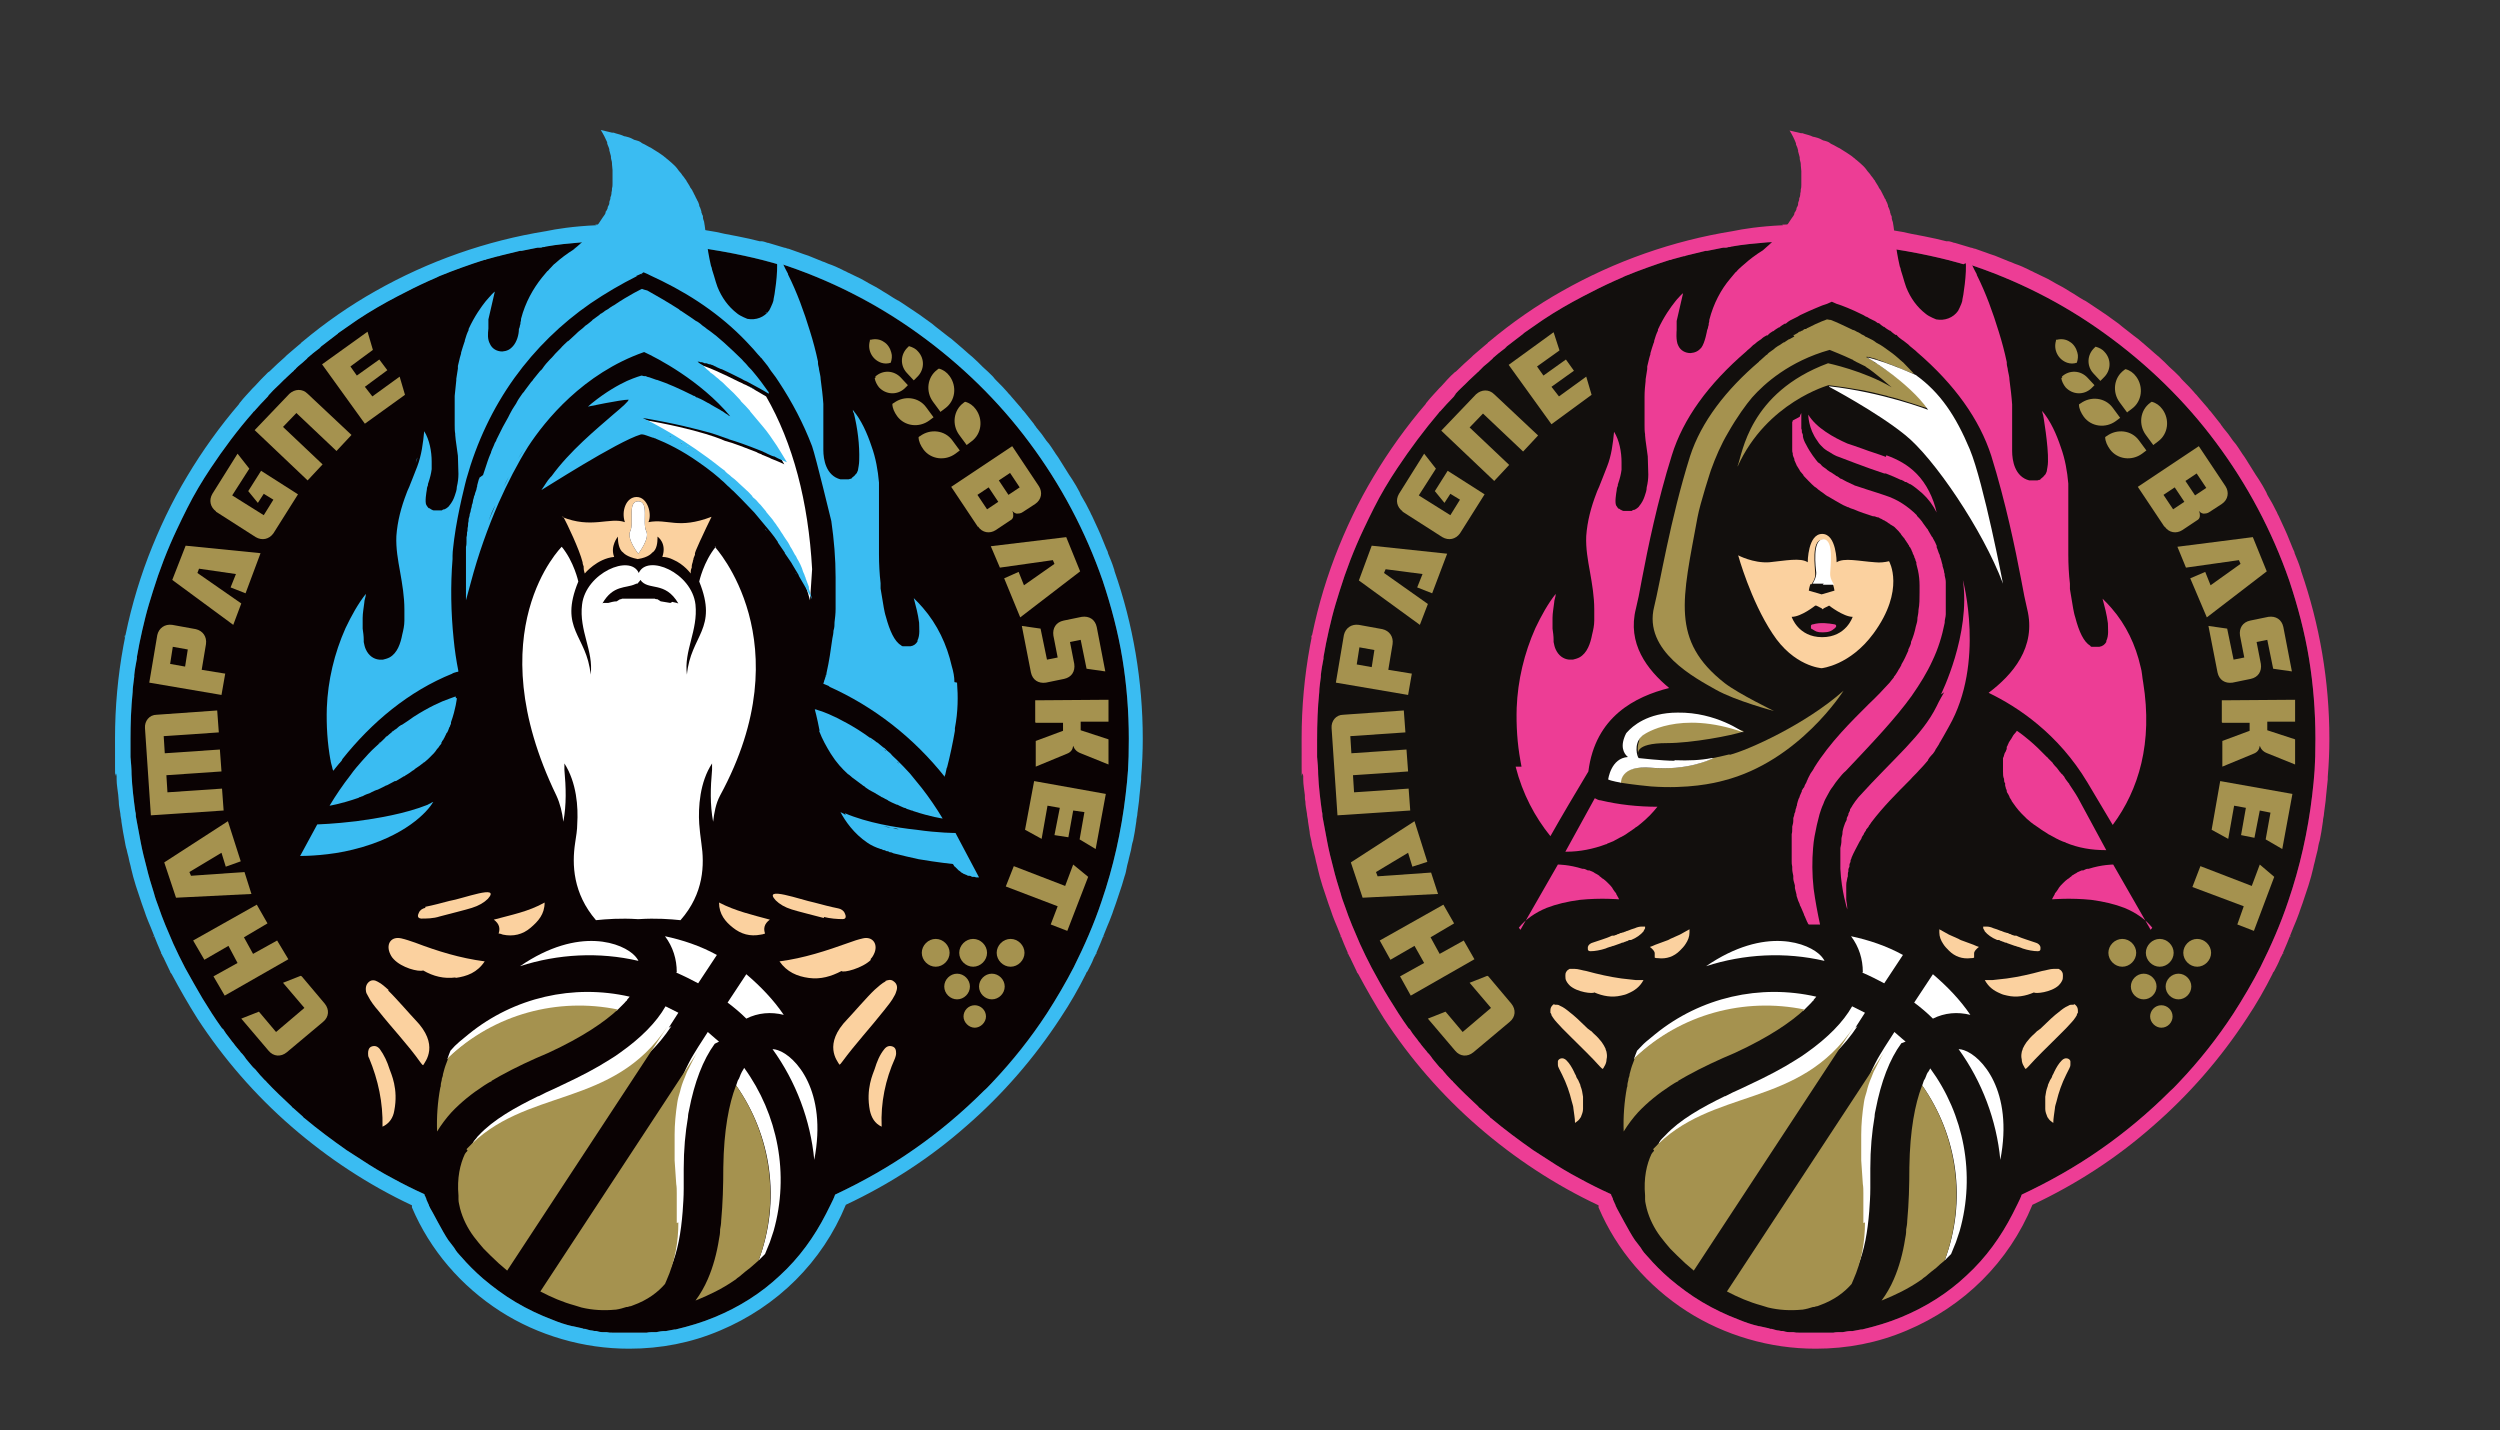 <?xml version="1.0" encoding="UTF-8"?>
<svg id="Calque_1" xmlns="http://www.w3.org/2000/svg" version="1.1" viewBox="0 0 467.3 267.3">
  <rect x="0" y="0" width="467.3" height="267.3" fill="#333333" stroke="none"/>
  <!-- Generator: Adobe Illustrator 29.8.0, SVG Export Plug-In . SVG Version: 2.1.1 Build 160)  -->
  <defs>
    <style>
      .st0 {
        fill: #fbd19f;
      }

      .st1 {
        fill: #0a0203;
      }

      .st2 {
        fill: #120f0d;
      }

      .st3 {
        fill: #3abcf2;
      }

      .st4 {
        fill: #fff;
      }

      .st5 {
        fill: #a5924f;
      }

      .st6 {
        fill: #ed3d95;
      }
    </style>
  </defs>
  <g>
    <path class="st2" d="M367.4,49.2c9.3,3,18.1,7.4,26.1,13.2,7.9,5.7,14.9,12.5,20.7,20.3,5.9,7.9,10.5,16.6,13.7,25.8,1.6,4.8,2.9,9.7,3.7,14.6,0,0,0,0,0,0,.8,4.9,1.2,9.9,1.2,15s-.2,7-.6,10.5c-.8,6.8-2.3,13.5-4.5,19.9-1.4,4.2-3.2,8.3-5.2,12.3-1.5,2.9-3.2,5.8-5,8.6-3,4.6-6.4,8.9-10.2,12.9-.5.5-1,1.1-1.6,1.6-4,4-8.4,7.7-13,10.9-4.7,3.3-9.7,6.1-14.8,8.5-.2.6-.5,1.2-.8,1.8-.3.6-.6,1.2-.9,1.8h0s0,0,0,0h0c-2.2,4.3-5,8.2-8.6,11.5-3.5,3.3-7.6,5.9-12.2,7.8-2.4,1-4.8,1.7-7.3,2.3,0,0-.1,0-.2,0-.5.1-1.1.2-1.6.3-.1,0-.2,0-.3,0-.5,0-1,.1-1.5.2-.2,0-.3,0-.5,0-.4,0-.9,0-1.3.1-.2,0-.4,0-.6,0-.4,0-.8,0-1.2,0-.2,0-.5,0-.7,0-.4,0-.8,0-1.1,0-.3,0-.5,0-.8,0-.4,0-.7,0-1.1,0-.3,0-.6,0-.9,0-.4,0-.7,0-1.1-.1-.3,0-.6,0-.8,0-.4,0-.8-.1-1.1-.2-.3,0-.5,0-.8-.1-.4,0-.9-.2-1.3-.3-.2,0-.4,0-.5-.1-.6-.1-1.2-.3-1.8-.4,0,0,0,0-.1,0-1.3-.3-2.5-.7-3.7-1.2-2.4-.9-4.7-2-6.9-3.3,0,0,0,0,0,0-2.2-1.3-4.2-2.8-6.1-4.4-1.5-1.3-2.9-2.7-4.1-4.1,0,0,0,0-.1-.1-.4-.4-.8-.9-1.1-1.4,0,0-.1-.2-.2-.3-.3-.4-.7-.9-1-1.3,0,0,0,0,0,0-1.1-1.6-3.2-5.7-3.4-6,0-.1-.1-.2-.2-.4,0,0,0-.2-.1-.3-.1-.3-.3-.6-.4-.9,0,0,0-.2-.1-.3,0-.1-.1-.3-.2-.4,0,0,0-.2-.1-.3-2-.9-4-1.9-6-3-1.9-1-3.9-2.2-5.7-3.4-.9-.6-1.9-1.2-2.8-1.8-2.7-1.9-5.4-3.9-7.9-6-.1,0-.2-.2-.3-.3-.6-.5-1.2-1.1-1.8-1.6-.1,0-.2-.2-.3-.3-1.6-1.5-3.2-3-4.7-4.6,0-.1-.2-.2-.3-.3-.6-.6-1.1-1.2-1.6-1.8,0-.1-.2-.2-.3-.3,0-.1-.2-.2-.3-.3-.3-.4-.7-.8-1-1.2-.2-.2-.4-.5-.6-.8-.2-.3-.5-.6-.7-.8-.1-.2-.3-.4-.4-.5-.1-.2-.3-.3-.4-.5-.3-.3-.5-.7-.8-1-.2-.3-.4-.5-.6-.8-.4-.5-.7-.9-1-1.4,0-.1-.2-.2-.3-.3-1.3-1.8-2.5-3.7-3.6-5.5-1.2-1.9-2.2-3.8-3.3-5.8-.8-1.5-1.5-3-2.2-4.5-1-2.3-2-4.6-2.8-7-.3-.8-.6-1.6-.8-2.4-.5-1.6-1-3.2-1.4-4.9-.4-1.5-.8-3.1-1.1-4.7-.3-1.6-.6-3.2-.9-4.8,0-.3,0-.6-.1-.9-.3-2.2-.6-4.6-.7-6.9,0-1.1-.1-2.2-.2-3.3,0-1.1,0-2.2,0-3.3,0-2.9.1-5.9.4-8.8,0-.9.2-1.9.3-2.9,0-.1,0-.2,0-.3.1-1,.3-2.1.5-3.1,0-.1,0-.2,0-.3.3-1.7.6-3.3,1-5,.2-.8.4-1.6.6-2.5.4-1.6.9-3.2,1.4-4.8,1.2-3.9,2.7-7.8,4.5-11.6.6-1.3,1.3-2.6,1.9-3.9,1.3-2.6,2.8-5.1,4.4-7.5,2.4-3.6,5-7.1,7.8-10.4,0,0,.1-.2.2-.2.8-.9,1.6-1.8,2.5-2.7,0,0,.2-.2.2-.3,0,0,.2-.2.2-.3.6-.7,1.3-1.3,1.9-1.9.2-.2.4-.4.6-.6.5-.5,1.1-1,1.6-1.5.1-.1.3-.2.4-.4.1-.1.3-.2.4-.4.5-.5,1.1-.9,1.6-1.4.2-.2.4-.3.5-.5.7-.6,1.4-1.2,2.1-1.7,0,0,.2-.1.2-.2,0,0,.2-.1.2-.2,1-.8,2-1.5,3-2.3,0,0,.2-.1.2-.2,1.2-.8,2.4-1.7,3.6-2.5,2.4-1.6,5-3.1,7.5-4.4,1.9-1,3.9-2,5.9-2.9.7-.3,1.4-.6,2-.9,2.7-1.1,5.5-2.1,8.3-3,.1,0,.3,0,.4-.1.7-.2,1.5-.4,2.2-.6.1,0,.3,0,.4-.1,1.2-.3,2.4-.6,3.7-.9.1,0,.2,0,.3,0,1-.2,2-.4,3-.6.1,0,.3,0,.4,0,.2,0,.4,0,.5-.1,0,0,0,0,0,0,.2,0,.4,0,.6-.1,2.2-.4,4.5-.6,6.8-.8,20.2-1.1,36.6,4.1,36.6,4.1"/>
    <path class="st6" d="M309.1,240.2s0,0-.1-.1c0,0,0,0,.1.1M310.3,241.2s0,0,0,0c0,0,0,0,0,0M306.6,237.7c0,0,.1.1.2.2,0,0-.1-.1-.2-.2M305.6,236.5c0,0,0,.1.1.2,0,0,0-.1-.1-.2M304.6,235.3s0,0,0,.1c0,0,0,0,0-.1M303.7,234.1s0,0,0,0c0,0,0,0,0,0M307.7,238.9c0,0,.1.1.2.2,0,0-.1-.1-.2-.2M253.4,181.3c0,0,0,.1,0,.2,0,0,0-.1,0-.2M251.9,178.1c0,0,0,.2.1.3,0,0,0-.2-.1-.3M250.5,174.9c0,0,0,.2.1.3,0,0,0-.2-.1-.3M249.3,171.7c0,0,0,.2,0,.2,0,0,0-.2,0-.2M248.1,168.6c0,0,0,.1,0,.2,0,0,0-.1,0-.2M247.1,165.4s0,0,0,0c0,0,0,0,0,0M246.1,114.7s0,0,0-.1c0,0,0,0,0,.1M431.6,165.4s0,0,0,0c0,0,0,0,0,0M430.5,168.7s0,0,0-.1c0,0,0,0,0,.1M429.4,172c0,0,0-.1,0-.2,0,0,0,.1,0,.2M428.1,175.2c0,0,0-.2.1-.3,0,0,0,.2-.1.3M426.7,178.3c0,0,0-.2.1-.2,0,0,0,.2-.1.2M245.5,117c0-.1,0-.2,0-.4,0,.1,0,.3,0,.4M245.1,119.2c0-.2,0-.4.1-.5,0,.2,0,.4-.1.5M244.7,121.4c0-.2,0-.4,0-.6,0,.2,0,.4,0,.6M244.3,123.5c0-.2,0-.3,0-.5,0,.2,0,.3,0,.5M244,125.4c0-.1,0-.2,0-.3,0,.1,0,.2,0,.3M243.8,127.3s0,0,0,0c0,0,0,0,0,0M349.7,248.2s0,0,0,0c0,0,0,0,0,0M347.8,248.6s0,0-.2,0c0,0,.1,0,.2,0M345.9,249c0,0-.1,0-.2,0,0,0,.1,0,.2,0M343.9,249.2s0,0-.1,0c0,0,0,0,.1,0M342,249.4s0,0,0,0c0,0,0,0,0,0M367.4,49.2c9.3,3,18.1,7.4,26.1,13.2,7.9,5.7,14.9,12.5,20.7,20.3,5.9,7.9,10.5,16.6,13.7,25.8,1.6,4.8,2.9,9.7,3.7,14.6,0,0,0,0,0,0,.8,4.9,1.2,9.9,1.2,15s-.2,7-.6,10.5c-.8,6.8-2.3,13.5-4.5,19.9-1.4,4.2-3.2,8.3-5.2,12.3-1.5,2.9-3.2,5.8-5,8.6-3,4.6-6.4,8.9-10.2,12.9-.5.5-1,1.1-1.6,1.6-4,4-8.4,7.7-13,10.9-4.7,3.3-9.7,6.1-14.8,8.5-.2.6-.5,1.2-.8,1.8-.3.6-.6,1.2-.9,1.8h0s0,0,0,0h0c-2.2,4.3-5,8.2-8.6,11.5-3.5,3.3-7.6,5.9-12.2,7.8-2.4,1-4.8,1.7-7.3,2.3,0,0-.1,0-.2,0-.5.1-1.1.2-1.6.3-.1,0-.2,0-.3,0-.5,0-1,.1-1.5.2-.2,0-.3,0-.5,0-.4,0-.9,0-1.3.1-.2,0-.4,0-.6,0-.4,0-.8,0-1.2,0-.2,0-.5,0-.7,0-.4,0-.8,0-1.1,0-.3,0-.5,0-.8,0-.4,0-.7,0-1.1,0-.3,0-.6,0-.9,0-.4,0-.7,0-1.1-.1-.3,0-.6,0-.8,0-.4,0-.8-.1-1.1-.2-.3,0-.5,0-.8-.1-.4,0-.9-.2-1.3-.3-.2,0-.4,0-.5-.1-.6-.1-1.2-.3-1.8-.4,0,0,0,0-.1,0-1.3-.3-2.5-.7-3.7-1.2-2.4-.9-4.7-2-6.9-3.3,0,0,0,0,0,0-2.2-1.3-4.2-2.8-6.1-4.4-1.5-1.3-2.9-2.7-4.1-4.1,0,0,0,0-.1-.1-.4-.4-.8-.9-1.1-1.4,0,0-.1-.2-.2-.3-.3-.4-.7-.9-1-1.3,0,0,0,0,0,0-1.1-1.6-3.2-5.7-3.4-6,0-.1-.1-.2-.2-.4,0,0,0-.2-.1-.3-.1-.3-.3-.6-.4-.9,0,0,0-.2-.1-.3,0-.1-.1-.3-.2-.4,0,0,0-.2-.1-.3-2-.9-4-1.9-6-3-1.9-1-3.9-2.2-5.7-3.4-.9-.6-1.9-1.2-2.8-1.8-2.7-1.9-5.4-3.9-7.9-6-.1,0-.2-.2-.3-.3-.6-.5-1.2-1.1-1.8-1.6-.1,0-.2-.2-.3-.3-1.6-1.5-3.2-3-4.7-4.6,0-.1-.2-.2-.3-.3-.6-.6-1.1-1.2-1.6-1.8,0-.1-.2-.2-.3-.3,0-.1-.2-.2-.3-.3-.3-.4-.7-.8-1-1.2-.2-.2-.4-.5-.6-.8-.2-.3-.5-.6-.7-.8-.1-.2-.3-.4-.4-.5-.1-.2-.3-.3-.4-.5-.3-.3-.5-.7-.8-1-.2-.3-.4-.6-.6-.8-.4-.5-.7-.9-1-1.4,0-.1-.2-.2-.3-.3-1.3-1.8-2.5-3.7-3.6-5.5-1.2-1.9-2.2-3.8-3.3-5.8-.8-1.5-1.5-3-2.2-4.5-1-2.3-2-4.6-2.8-7-.3-.8-.6-1.6-.8-2.4-.5-1.6-1-3.2-1.4-4.9-.4-1.5-.8-3.1-1.1-4.7-.3-1.6-.6-3.2-.9-4.8,0-.3,0-.6-.1-.9-.3-2.2-.6-4.6-.7-6.9,0-1.1-.1-2.2-.2-3.3,0-1.1,0-2.2,0-3.3,0-2.9.1-5.9.4-8.8,0-.9.2-1.9.3-2.9,0-.1,0-.2,0-.3.1-1,.3-2.1.5-3.1,0-.1,0-.2,0-.3.3-1.7.6-3.3,1-5,.2-.8.4-1.6.6-2.5.4-1.6.9-3.2,1.4-4.8,1.2-3.9,2.7-7.8,4.5-11.6.6-1.3,1.3-2.7,1.9-3.9,1.3-2.6,2.8-5.1,4.4-7.5,2.4-3.6,5-7.1,7.8-10.4,0,0,.1-.2.2-.2.8-.9,1.6-1.8,2.5-2.7,0,0,.2-.2.2-.3,0,0,.2-.2.2-.3.6-.7,1.3-1.3,1.9-1.9.2-.2.4-.4.6-.6.5-.5,1.1-1,1.6-1.5.1-.1.3-.2.4-.4.1-.1.3-.2.4-.4.5-.5,1.1-.9,1.6-1.4.2-.2.4-.3.5-.5.7-.6,1.4-1.2,2.1-1.7,0,0,.2-.1.2-.2,0,0,.2-.1.2-.2,1-.8,2-1.5,3-2.3,0,0,.2-.1.2-.2,1.2-.8,2.4-1.7,3.6-2.5,2.4-1.6,5-3.1,7.5-4.4,1.9-1,3.9-2,5.9-2.9.7-.3,1.4-.6,2-.9,2.7-1.1,5.5-2.1,8.3-3,.1,0,.3,0,.4-.1.7-.2,1.5-.4,2.2-.6.1,0,.3,0,.4-.1,1.2-.3,2.4-.6,3.7-.9.1,0,.2,0,.3,0,1-.2,2-.4,3-.6.1,0,.3,0,.4,0,.2,0,.4,0,.5-.1,0,0,0,0,0,0,.2,0,.4,0,.6-.1,2.2-.4,4.5-.6,6.8-.8,20.2-1.1,36.6,4.1,36.6,4.1M425.2,181.4s0,0,0-.1c0,0,0,0,0,.1M333.3,42.1c-4.4.2-7.5.7-9.4,1.1-11.2,1.8-22,5.6-31.9,11.2-4.8,2.7-9.4,5.9-13.7,9.5,0,0-.2.1-.2.2-.9.8-1.8,1.5-2.7,2.3-.1.1-.3.3-.4.4-.9.8-1.8,1.6-2.7,2.5-.1.1-.2.2-.4.3-.9.8-1.7,1.7-2.5,2.6-.1.1-.3.3-.4.4-.8.9-1.6,1.7-2.3,2.6,0,0-.2.2-.2.3-3.6,4.2-6.9,8.8-9.7,13.5-2.9,4.8-5.3,9.9-7.3,15.1-4.1,10.8-6.2,22.3-6.2,33.9s0,4.8.3,7.1c0,.2,0,.4,0,.6,0,1,.2,1.9.3,2.9,0,.4,0,.8.1,1.2,0,.8.2,1.5.3,2.3,0,.5.2,1,.2,1.5.1.6.2,1.3.3,1.9,0,.5.2,1.1.3,1.6.1.6.2,1.2.4,1.8.1.6.3,1.1.4,1.7.1.6.3,1.1.4,1.7.1.5.3,1.1.4,1.6.2.6.3,1.1.5,1.7.2.5.3,1,.5,1.5.2.6.4,1.2.6,1.8.2.5.3.9.5,1.4.2.6.4,1.2.7,1.9.2.4.3.8.5,1.2.3.7.5,1.3.8,2,.1.3.3.7.4,1,.3.7.6,1.4.9,2.1.1.3.3.5.4.8.4.8.7,1.5,1.1,2.3,0,.2.2.3.3.5,1.5,2.8,3.1,5.6,4.8,8.3,4.9,7.5,10.8,14.3,17.6,20.2,6.8,5.9,14.4,10.9,22.5,14.7,0,0,0,.1,0,.2,0,0,0,.2,0,.2,3.4,8,9.2,14.7,16.5,19.4,3.6,2.3,7.4,4,11.5,5.2,4.1,1.2,8.3,1.8,12.6,1.8h0c5.9,0,11.6-1.1,17-3.4,10.7-4.5,19.1-12.8,23.5-23.5,8.1-3.8,15.7-8.7,22.5-14.7,6.8-5.9,12.7-12.7,17.6-20.2,1.8-2.7,3.4-5.5,4.8-8.3,0-.2.2-.3.3-.5.4-.8.8-1.5,1.1-2.3.1-.3.3-.5.4-.8.3-.7.6-1.4.9-2.1.1-.3.3-.7.4-1,.3-.7.5-1.3.8-2,.2-.4.3-.8.5-1.2.2-.6.5-1.2.7-1.9.2-.5.3-.9.5-1.4.2-.6.4-1.2.6-1.8.2-.5.3-1,.5-1.5.2-.6.3-1.1.5-1.7.1-.5.3-1.1.4-1.6.1-.6.3-1.1.4-1.7.1-.5.3-1.1.4-1.6.1-.6.2-1.2.4-1.8.1-.5.2-1.1.3-1.6.1-.6.2-1.3.3-2,0-.5.2-1,.2-1.5.1-.8.2-1.5.3-2.3,0-.4.1-.8.1-1.1.1-1,.2-2,.3-2.9,0-.2,0-.3,0-.5.2-2.4.3-4.7.3-7.1,0-10.8-1.8-21.3-5.3-31.4,0-.1,0-.2-.1-.4-.3-1-.7-1.9-1.1-2.9,0-.3-.2-.5-.3-.8-.4-.9-.7-1.8-1.1-2.7-.1-.3-.3-.6-.4-.9-.4-.9-.8-1.7-1.2-2.6-.2-.3-.3-.7-.5-1-.4-.8-.8-1.6-1.3-2.4-.2-.3-.4-.7-.5-1-.4-.8-.9-1.6-1.4-2.4-.2-.3-.4-.6-.6-.9-.5-.8-1-1.6-1.5-2.4-.2-.3-.3-.5-.5-.8-.6-.8-1.1-1.7-1.7-2.5-.2-.2-.3-.4-.5-.6-.6-.9-1.2-1.7-1.9-2.5,0,0-.1-.2-.2-.3,0,0-.2-.2-.2-.3-.6-.8-1.3-1.6-1.9-2.4-.2-.2-.4-.4-.5-.6-.6-.7-1.3-1.5-1.9-2.2-.2-.3-.5-.5-.7-.8-.6-.7-1.2-1.3-1.9-2-.3-.3-.6-.6-.8-.9-.6-.6-1.2-1.2-1.9-1.8-.3-.3-.6-.6-.9-.9-.6-.6-1.3-1.2-1.9-1.7-.3-.3-.6-.5-.9-.8-.7-.6-1.4-1.2-2.1-1.8-.3-.2-.5-.4-.8-.6-.8-.6-1.5-1.2-2.3-1.8-.2-.2-.4-.3-.6-.5-.8-.6-1.7-1.2-2.5-1.8,0,0-.2-.1-.3-.2,0,0-.2-.1-.3-.2-.9-.6-1.8-1.2-2.7-1.8-.2-.1-.4-.3-.7-.4-.9-.5-1.7-1.1-2.6-1.6-.3-.2-.5-.3-.8-.5-.8-.5-1.7-.9-2.5-1.4-.3-.2-.6-.3-.9-.5-.8-.4-1.7-.8-2.5-1.2-.3-.2-.7-.3-1-.5-.8-.4-1.7-.8-2.6-1.1-.3-.1-.6-.3-1-.4-.9-.4-1.8-.7-2.7-1.1-.3-.1-.6-.2-.9-.3-.9-.3-1.9-.7-2.8-1-.3,0-.5-.2-.8-.2-1-.3-2-.6-3-.9-.1,0-.2,0-.4-.1,0,0-.6-.2-.8-.2-.1,0-.3,0-.4,0-2.2-.6-6.6-1.4-6.6-1.4-1.5-.4-5.2-1-8.9-1.3-7.8-.8-15.2-.4-15.2-.4"/>
    <path class="st4" d="M341,179.5c-.2-.3-.4-.6-.6-.8-2.2-2.4-10.4-5.7-21.5,1.9,7.1-2.3,14.8-2.7,22.1-1"/>
    <path class="st4" d="M368.3,189.7c-1.9-2.8-4.3-5.3-7-7.6l-3.5,5.3c1.2.9,2.4,1.9,3.5,3,2.2-1.1,4.6-1.3,7-.7"/>
    <path class="st4" d="M367.1,196.3c-.3-.1-.7-.2-1-.2,4.4,6.1,7.1,13.3,7.8,20.7,2.5-12.9-3.5-19.4-6.8-20.5"/>
    <path class="st4" d="M348.1,181.8c1.4.6,2.8,1.3,4.1,2l3.5-5.3c-3.1-1.7-6.4-2.8-9.7-3.5,1.5,2,2.2,4.3,2.2,6.7"/>
    <path class="st4" d="M360.3,200.5s0,0,0,0c-.1.2-.2.4-.3.7,0,0,0,0,0,0-.1.3-.2.5-.4.8,0,0,0,0,0,0-.1.3-.2.6-.3.9,0,0,0,0,0,0h0c6.6,9.4,8.4,21.5,4.2,32.7h0c.4-.4.8-.8,1.2-1.2.3-.7.6-1.5.9-2.2.2-.7.5-1.4.7-2.1,3-10.6.8-21.8-5.5-30.4-.1.2-.2.4-.4.7"/>
    <path class="st4" d="M337.3,188.7h0s0,0,0,0c.2-.2.4-.4.6-.6,0,0,0,0,0,0,.2-.2.4-.4.6-.6,0,0,0,0,0,0,.2-.2.3-.4.5-.5,0,0,0,0,0-.1.2-.2.3-.4.5-.6-10.5-2.4-21.6.1-30.1,7-.6.5-1.1.9-1.7,1.4-.6.5-1.1,1.1-1.7,1.7-.2.5-.4,1-.6,1.6h0c8.6-8.2,20.5-11.4,31.7-9.1"/>
    <path class="st4" d="M346.8,192.1h0s1.8-2.8,1.8-2.8c-.8-.4-1.6-.8-2.4-1.2-1.7,3-4.6,5.9-8.4,8.6h0c-.7.5-1.4,1-2.1,1.4-2.5,1.6-5.4,3.1-8.6,4.6h0c-.6.3-1.3.6-1.9.9,0,0,0,0,0,0-.9.4-1.8.8-2.7,1.3,0,0,0,0-.1,0-4.3,2.1-8.4,4.4-11.1,7.3-.2.2-.4.4-.6.6,0,0,0,0-.1.1-.2.2-.4.5-.5.7,0,0,0,0,0,.1-.4.5-.7,1.1-1,1.7,0,0,0,0,0,0h0c.2-.2.4-.4.5-.6,10.8-11.7,27.3-7.4,37.6-23"/>
    <path class="st4" d="M356.2,194.7c-.2-.2-.4-.3-.6-.5-.5-.4-1-.9-1.5-1.3l-1.8,2.8h0s0,0,0,0c-.6,1-1.2,1.9-1.7,2.9-.2.4-.4.8-.6,1.2-.2.5-.5,1.1-.7,1.6-.4.9-.6,1.8-.9,2.7-.2.7-.3,1.4-.5,2-.4,2-.5,4-.5,6,0,1.1,0,2.2,0,3.3,0,.4,0,.7,0,1.1,0,.1,0,.3,0,.4,0,1.5.2,2.9.3,4.4,0,.6,0,1.1.1,1.7,0,.5,0,1.1,0,1.6,0,.9,0,1.8,0,2.7,0,.4,0,.9,0,1.3,0,3.6-.6,7.1-2.2,10.8-.1.2-.2.5-.3.7,0,0,0,0,0,0,0,0,0,0,0-.1.2-.2.4-.5.6-.8,0,0,0,0,0,0,.2-.3.4-.6.5-.8,0,0,0,0,0,0,.2-.3.3-.5.4-.8,0,0,0,0,0,0,.1-.3.3-.6.4-.8,1.3-3,1.9-6.6,2.2-10.4,0,0,0,0,0,0h0c.1-1.4.2-2.8.2-4.3,0-1.2,0-2.5,0-3.7h0c0-3.6.3-6.8.8-9.7,0-.4.1-.9.2-1.3,1-5.2,2.6-9.4,4.8-12.4h0Z"/>
    <path class="st5" d="M313.7,202c0,0,.1,0,.2-.1.5-.3.9-.5,1.4-.8,2.9-1.6,5.9-3,9-4.3h0c6.5-3,10.5-5.8,13-8.1-11.2-2.3-23.1.8-31.7,9-.2.7-.5,1.3-.7,2h0s0,0,0,0c-.1.4-.2.7-.3,1.1,0,.3-.1.5-.2.8,0,.4-.2.8-.2,1.1,0,.2,0,.4-.1.6h0c-.5,2.7-.7,5.5-.6,8.2.8-1.3,1.7-2.5,2.7-3.6,1.8-1.9,3.8-3.5,6.1-5,.5-.3.9-.6,1.4-.8"/>
    <path class="st5" d="M348.3,228.6c0-.4,0-.9,0-1.3,0-.9,0-1.8,0-2.7,0-.5,0-1.1,0-1.6,0-.6,0-1.1-.1-1.7-.1-1.5-.2-2.9-.3-4.4,0-.1,0-.3,0-.4,0-.4,0-.7,0-1.1,0-1.1,0-2.2,0-3.3,0-2,.2-4,.5-6,.1-.7.3-1.4.5-2,.2-.9.5-1.8.9-2.7.2-.5.4-1.1.7-1.6.2-.4.4-.8.6-1.2.5-1,1-1.9,1.7-2.9l-30,45.7c2.1,1.1,4.2,2,6.4,2.6,0,0,0,0,0,0h0c.4.1.9.3,1.3.4,2.1.5,4.2.6,6.3.4,0,0,0,0,.1,0,.7-.1,1.4-.3,2-.5,0,0,0,0,.1,0,.1,0,.2,0,.4-.1,0,0,0,0,0,0,.2,0,.5-.1.7-.2,2.8-1,4.7-2.5,6-4,.1-.2.2-.5.3-.7,1.6-3.6,2.2-7.2,2.2-10.8"/>
    <path class="st5" d="M359.2,203.1c-1.2,3.2-2.2,8-2.3,15.1h0c0,3.4-.1,6.8-.4,10,0,.5-.1,1.1-.2,1.6,0,0,0,.1,0,.2,0,.6-.1,1.1-.2,1.6-.4,2.6-1.1,5.2-2.1,7.5-.6,1.4-1.4,2.8-2.3,4,2.5-1,5-2.2,7.3-3.8,0,0,0,0,0,0,.2-.1.3-.2.5-.4.3-.2.6-.4.9-.7.2-.2.4-.3.6-.5.3-.2.6-.5.9-.7,0,0,0,0,0,0h0c.5-.5,1-.9,1.6-1.4,4.1-11.2,2.3-23.4-4.2-32.7"/>
    <path class="st5" d="M309.2,215.1c-.2.2-.4.4-.5.6-.9,1.9-1.5,4.5-1.2,7.8,0,0,0,0,0,0,0,0,0,0,0,.1,0,0,0,.2,0,.2,0,.1,0,.3,0,.4,0,.6.2,1.1.3,1.7,0,0,0,0,0,0,.5,1.9,1.4,3.7,2.6,5.3.6.8,1.2,1.5,1.8,2.2.2.2.4.4.6.6.2.2.5.5.7.7,0,0,0,0,0,0h0c1,1,2,1.9,3.1,2.8l30-45.7c-10.3,15.6-26.7,11.3-37.6,23"/>
    <path class="st5" d="M278,182.4l-3.3,1.3,4,4.7-5.3,4.5-3.2-3.8-3.3,1.3,5.1,6c.9,1.1,2.3,1.2,3.4.3l6.8-5.7c1.1-.9,1.2-2.3.3-3.4l-4.3-5.1Z"/>
  </g>
  <polygon class="st5" points="273.6 175.8 269.1 178.3 267.4 175.2 271.8 172.6 269.8 169.1 257.9 175.8 259.9 179.4 264.4 176.8 266.2 180 261.7 182.5 263.7 186.1 275.6 179.3 273.6 175.8"/>
  <polygon class="st5" points="267.5 163.1 257.5 163.8 257.2 163 263.2 159.4 264 162 266.8 161.1 264.4 153.5 252.5 161.2 254.7 167.8 268.8 167.1 267.5 163.1"/>
  <g>
    <path class="st5" d="M263.4,147.4l-10.3.7-.2-3.2,10.3-.7-.3-4.1-10.3.7-.2-3.2,10.3-.7-.3-4.1-11.3.8c-1.4,0-2.3,1.2-2.2,2.5l1.1,16.3,13.6-.9-.3-4.1Z"/>
    <path class="st5" d="M256.4,124.7l-2.8-.5.5-3.2,2.8.5-.5,3.2ZM263.8,125.9l-4.3-.7.8-4.8c.2-1.4-.6-2.5-1.9-2.8l-4.4-.8c-1.4-.2-2.5.6-2.8,1.9l-1.5,8.9,13.5,2.3.7-4Z"/>
  </g>
  <polygon class="st5" points="266.9 112.9 258.7 107.1 259 106.4 265.9 107.3 264.9 109.8 267.7 110.9 270.5 103.5 256.4 102 254 108.5 265.4 116.8 266.9 112.9"/>
  <g>
    <path class="st5" d="M262.1,95.6l7.5,4.8c1.2.7,2.5.4,3.3-.7l4.6-7.3-6.9-4.4-2.4,3.8,1.8,2.2,1.1-1.7,1.8,1.1-1.8,2.9-5.9-3.7,3.2-5-2.2-2.8-4.7,7.5c-.7,1.2-.4,2.5.7,3.3"/>
    <path class="st5" d="M282.2,87l-7.5-7.1,2.5-2.6,7.5,7.1,2.8-3-8.2-7.7c-1-1-2.4-.9-3.4,0l-6.5,6.8,9.9,9.4,2.8-3Z"/>
  </g>
  <polygon class="st5" points="297.5 73.8 296.5 70.4 291.4 74.1 290 72.3 294.2 69.3 292.7 67.2 288.5 70.2 287.3 68.5 291.5 65.5 290.4 62.1 282 68.2 290 79.3 297.5 73.8"/>
  <path class="st5" d="M408.3,93.8l-2.1,1.4-1.8-2.7,2.1-1.4,1.8,2.7ZM410.6,88.5l1.8,2.7-2.1,1.4-1.8-2.7,2.1-1.4ZM404.6,98.4c.8,1.2,2.2,1.4,3.3.7l2.7-1.8c.4-.2.6-.5.6-.9,0-.3,0-.6-.2-.9.2.2.4.4.8.5.4,0,.8,0,1.2-.3l2.3-1.5c1.2-.8,1.4-2.2.7-3.3l-5-7.5-11.4,7.6,5,7.5Z"/>
  <polygon class="st5" points="408.6 106.1 418.5 104.7 418.8 105.4 413.2 109.4 412.2 106.9 409.4 108.1 412.5 115.4 423.7 106.8 421.1 100.4 407 102.2 408.6 106.1"/>
  <g>
    <path class="st5" d="M418.7,118.8l.8,4.1-2,.4-1.2-5.8-3.5-.5,1.7,8.7c.3,1.4,1.4,2.1,2.8,1.9l3.4-.7c1.4-.3,2.1-1.4,1.9-2.8l-.8-4.1,2-.4,1.1,5.4,3.5.5-1.6-8.3c-.3-1.4-1.4-2.1-2.8-1.9l-3.4.7c-1.4.3-2.1,1.4-1.9,2.8"/>
    <path class="st5" d="M415.4,135.1h5.1s0,1.5,0,1.5l-5.1,1.9v4.8s5.8-2.4,5.8-2.4c.8-.3,1.1-.8,1.2-1.5.2.6.6,1.1,1.4,1.4l5.2,2.1v-4.7s-5.2-1.7-5.2-1.7v-1.6s5.2,0,5.2,0v-4.1s-13.7.1-13.7.1v4.1Z"/>
  </g>
  <polygon class="st5" points="413.4 155.1 416.5 156.8 417.6 150.6 419.8 151 418.9 156.1 421.4 156.6 422.4 151.5 424.4 151.9 423.5 156.9 426.6 158.7 428.5 148.4 415 146 413.4 155.1"/>
  <polygon class="st5" points="420.9 165.6 411.3 161.9 409.8 165.8 419.4 169.4 418.2 172.8 421.3 174 425.1 163.9 422.4 161.6 420.9 165.6"/>
  <g>
    <path class="st5" d="M399.3,178.1c0-1.4-1.2-2.6-2.6-2.6s-2.6,1.2-2.6,2.6,1.2,2.6,2.6,2.6,2.6-1.2,2.6-2.6"/>
    <path class="st5" d="M401.1,178.1c0,1.4,1.2,2.6,2.6,2.6s2.6-1.2,2.6-2.6-1.2-2.6-2.6-2.6-2.6,1.2-2.6,2.6"/>
    <path class="st5" d="M410.7,175.5c-1.4,0-2.6,1.2-2.6,2.6s1.2,2.6,2.6,2.6,2.6-1.2,2.6-2.6-1.2-2.6-2.6-2.6"/>
    <path class="st5" d="M403.1,184.4c0-1.3-1.1-2.4-2.4-2.4s-2.4,1.1-2.4,2.4,1.1,2.4,2.4,2.4,2.4-1.1,2.4-2.4"/>
    <path class="st5" d="M407.2,182c-1.3,0-2.4,1.1-2.4,2.4s1.1,2.4,2.4,2.4,2.4-1.1,2.4-2.4-1.1-2.4-2.4-2.4"/>
    <path class="st5" d="M404,187.9c-1.2,0-2.1,1-2.1,2.1s1,2.1,2.1,2.1c1.2,0,2.1-1,2.1-2.1,0-1.2-1-2.1-2.1-2.1"/>
    <path class="st5" d="M388.9,75.4c0,0-.2.1-.3.2,0,.8.4,1.6.9,2.3,1.4,1.9,4.1,2.2,6,.8l.8-.6-1.4-1.9c-1.4-1.9-4.1-2.2-6-.8"/>
    <path class="st5" d="M385.5,70.5c0,0-.1.1-.2.2.1.6.4,1.2.8,1.7,1.3,1.4,3.4,1.5,4.8.2l.6-.6-1.3-1.4c-1.3-1.4-3.4-1.5-4.8-.2"/>
    <path class="st5" d="M386.4,67.8c.6.2,1.2.2,1.8,0h0c.2-.6.3-1.3.1-1.9-.2-.8-.7-1.6-1.4-2-.7-.5-1.6-.6-2.4-.4,0,0-.1,0-.2,0,0,0,0,.1,0,.2-.5,1.7.4,3.5,2.1,4.1"/>
    <path class="st5" d="M397.7,77l.8-.6c1.9-1.4,2.2-4.1.8-6-.5-.7-1.2-1.2-2-1.4,0,0-.2.1-.3.2-1.9,1.4-2.2,4.1-.8,6l1.4,1.9Z"/>
    <path class="st5" d="M393.8,81.5c0,0-.2.1-.3.2,0,.8.4,1.6.9,2.3,1.4,1.9,4.1,2.2,6,.8l.8-.6-1.4-1.9c-1.4-1.9-4.1-2.2-6-.8"/>
    <path class="st5" d="M402.6,83.1l.8-.6c1.9-1.4,2.2-4.1.8-6-.5-.7-1.2-1.2-2-1.4,0,0-.2.1-.3.2-1.9,1.4-2.2,4.1-.8,6l1.4,1.9Z"/>
    <path class="st5" d="M392.6,71.2l.6-.6c1.4-1.3,1.5-3.4.2-4.8-.4-.5-1-.8-1.7-1,0,0-.1.1-.2.2-1.4,1.3-1.5,3.4-.2,4.8l1.3,1.4Z"/>
    <path class="st0" d="M384.6,184.4c.3-.3.6-.6.8-1,.2-.3.2-.7.2-1,0-.3,0-.5-.2-.8-.1-.2-.4-.4-.6-.5-.1,0-.3,0-.4,0-.2,0-.3,0-.5,0-.7,0-1.5.3-2.2.4-2.2.6-4.4,1.1-6.6,1.4-.9.1-1.8.2-2.7.3-.5,0-.9,0-1.4,0,.7,1.3,1.7,2,2.9,2.5.4.2.8.3,1.3.4,1.7.4,3.4.1,5-.6.2.3,3.2,0,4.6-1.3"/>
    <path class="st0" d="M387.6,187.8c-.1,0-.2,0-.3,0-.2,0-.4,0-.7.2-.7.3-1.2.7-1.8,1.2-.7.5-2.1,1.8-3.1,2.8-.2.2-.4.4-.6.5,0,0-.2.2-.3.2-.2.2-.4.4-.5.5-.7.6-1.1,1.1-1.5,1.6-.3.4-.5.8-.7,1.2,0,.2-.2.5-.2.7-.1.5-.1.9,0,1.3,0,.5.2,1,.4,1.3.1.2.2.4.3.5.1,0,.3-.2.5-.4,1.7-1.9,3.5-3.6,5.3-5.4.6-.6,1.2-1.2,1.8-1.8.6-.7,1.3-1.3,1.8-2.1,0-.1.2-.2.2-.4,0-.1.1-.3.2-.4,0-.1,0-.3,0-.4,0-.4-.1-.7-.4-1,0,0-.2-.2-.3-.2"/>
    <path class="st0" d="M386.6,197.9c-.5-.2-.9,0-1.2.3-.6.6-1,1.3-1.4,2.1-.1.2-.2.5-.4.8,0,.2-.2.5-.4.8-.1.3-.3.6-.4.9,0,.1,0,.2-.1.4-.2.5-.3,1.1-.4,1.8,0,.7,0,1.4,0,2.3,0,.5.2,1,.4,1.5.2.3.4.6.7.8.1.1.3.2.4.3,0-.9.2-1.8.3-2.7,0-.4.2-.9.3-1.3.4-1.7,1-3.4,1.8-5,.2-.4.4-.8.6-1.2.1-.2.2-.4.2-.7,0-.2,0-.4,0-.6,0-.2-.2-.4-.4-.5"/>
    <path class="st0" d="M369,178.2c0-.4.4-.8.9-1.2-.3-.1-.6-.2-1-.4-.6-.2-1.3-.5-1.9-.7-.3-.1-.6-.2-.9-.4-.6-.3-1.2-.5-1.8-.8-.6-.3-1.2-.7-1.8-1,0,.2,0,.4,0,.6,0,.8.3,1.5.7,2.1.3.5.7.9,1.1,1.3,1.1,1.1,2.5,1.6,4.1,1.4,0,0,0,0,0,0,.2,0,.4,0,.6-.1,0,0,0-.2,0-.3,0-.2,0-.4,0-.5"/>
    <path class="st0" d="M373.6,175.7c.1,0,.3.1.4.2,0,0,.2,0,.3.1.2,0,.4.2.6.2.1,0,.2,0,.3.1.5.2.9.3,1.4.5.2,0,.5.2.7.2.3.1.6.2.8.3.9.3,2,.5,2.8.5.4,0,.5-.2.5-.4,0,0,0-.2,0-.3,0,0,0,0,0-.1-.1-.4-.5-.7-.9-.8-.6-.2-1.2-.4-1.8-.6-.6-.2-1.2-.4-1.8-.7,0,0-.1,0-.2,0-.1,0-.3,0-.4-.1-.2,0-.3-.1-.5-.2-.2,0-.3-.1-.5-.2-.1,0-.2,0-.4-.1,0,0-.2,0-.3-.1-.2,0-.4-.2-.6-.2-.5-.2-1-.4-1.4-.5-.4-.2-.9-.3-1.2-.3,0,0-.1,0-.2,0-.1,0-.2,0-.3,0,0,0-.1,0-.2,0,0,0,0,.1,0,.2,0,0,0,0,0,.1,0,.1.2.3.3.6.5.6,1.3,1.2,2.3,1.6,0,0,0,0,.2,0"/>
    <path class="st0" d="M293.6,184.4c-.3-.3-.6-.6-.8-1-.2-.3-.2-.7-.2-1,0-.3,0-.5.2-.8.1-.2.4-.4.6-.5.1,0,.3,0,.4,0,.2,0,.3,0,.5,0,.7,0,1.5.3,2.2.4,2.2.6,4.4,1.1,6.6,1.4.9.1,1.8.2,2.7.3.5,0,.9,0,1.4,0-.7,1.3-1.7,2-2.9,2.5-.4.2-.8.3-1.3.4-1.7.4-3.4.1-5-.6-.2.3-3.2,0-4.6-1.3"/>
    <path class="st0" d="M290.6,187.8c.1,0,.2,0,.3,0,.2,0,.4,0,.7.2.7.3,1.2.7,1.8,1.2.7.5,2.1,1.8,3.1,2.8.2.2.4.4.6.5,0,0,.2.2.3.2.2.2.4.4.5.5.7.6,1.1,1.1,1.5,1.6.3.4.5.8.7,1.2,0,.2.2.5.2.7.1.5.1.9,0,1.3,0,.5-.2,1-.4,1.3-.1.2-.2.4-.3.5-.1,0-.3-.2-.5-.4-1.7-1.9-3.5-3.6-5.3-5.4-.6-.6-1.2-1.2-1.8-1.8-.6-.7-1.3-1.3-1.8-2.1,0-.1-.2-.2-.2-.4,0-.1-.1-.3-.2-.4,0-.1,0-.3,0-.4,0-.4.1-.7.4-1,0,0,.2-.2.3-.2"/>
    <path class="st0" d="M291.6,197.9c.5-.2.9,0,1.2.3.6.6,1,1.3,1.4,2.1.1.2.2.5.4.8,0,.2.2.5.4.8.1.3.3.6.4.9,0,.1,0,.2.1.4.2.5.3,1.1.4,1.8,0,.7,0,1.4,0,2.3,0,.5-.2,1-.4,1.5-.2.3-.4.6-.7.8-.1.1-.3.2-.4.3,0-.9-.2-1.8-.3-2.7,0-.4-.2-.9-.3-1.3-.4-1.7-1-3.4-1.8-5-.2-.4-.4-.8-.6-1.2-.1-.2-.2-.4-.2-.7,0-.2,0-.4,0-.6,0-.2.2-.4.4-.5"/>
    <path class="st0" d="M309.3,178.2c0-.4-.4-.8-.9-1.2.3-.1.6-.2,1-.4.6-.2,1.3-.5,1.9-.7.3-.1.6-.2.9-.4.6-.3,1.2-.5,1.8-.8.6-.3,1.2-.7,1.8-1,0,.2,0,.4,0,.6,0,.8-.3,1.5-.7,2.1-.3.5-.7.9-1.1,1.3-1.1,1.1-2.5,1.6-4.1,1.4,0,0,0,0,0,0-.2,0-.4,0-.6-.1,0,0,0-.2,0-.3,0-.2,0-.4,0-.5"/>
    <path class="st0" d="M304.6,175.7c-.1,0-.3.1-.4.2,0,0-.2,0-.3.1-.2,0-.4.2-.6.2-.1,0-.2,0-.3.1-.5.2-.9.3-1.4.5-.2,0-.5.2-.7.2-.3.1-.6.2-.8.3-.9.3-2,.5-2.8.5-.4,0-.5-.2-.5-.4,0,0,0-.2,0-.3,0,0,0,0,0-.1.1-.4.5-.7.9-.8.6-.2,1.2-.4,1.8-.6.6-.2,1.2-.4,1.8-.7,0,0,.1,0,.2,0,.1,0,.3,0,.4-.1.2,0,.3-.1.5-.2.2,0,.3-.1.5-.2.1,0,.2,0,.4-.1,0,0,.2,0,.3-.1.2,0,.4-.2.6-.2.5-.2,1-.4,1.4-.5.4-.2.9-.3,1.2-.3,0,0,.1,0,.2,0,.1,0,.2,0,.3,0,0,0,.1,0,.2,0,0,0,0,.1,0,.2,0,0,0,0,0,.1,0,.1-.2.3-.3.6-.5.6-1.3,1.2-2.3,1.6,0,0,0,0-.2,0"/>
    <path class="st6" d="M292.8,159.3h0s0,0,0,0h0s0,0,0,0"/>
    <path class="st6" d="M283.3,143.3c1.3,5.1,3.6,9.4,6.5,13,2.2-3.9,4.7-8.1,7.1-12.1,1.3-10.3,8.8-14,15.1-15.6-4.1-3.4-7.9-8.3-6.2-14.9.3-1.2.7-3.1,1.1-5.4,1.1-5.8,2.9-14.6,5.6-23.2,2.1-6.8,6.8-13.3,13.9-19.4l.2-.2c.4-.3.7-.6,1.1-1l.3-.2c.3-.3.6-.5.9-.7l.3-.2c.3-.3.6-.5,1-.7h.2c.3-.4.7-.6,1-.8h.1c.3-.3.7-.5,1-.7h.1c.3-.3.7-.5,1-.7h.2c.3-.3.5-.4.8-.6l.8-.4c.2-.1.4-.2.6-.3l.5-.3c2.3-1.1,3.9-1.7,4.1-1.8l.9-.3s.9-.4.9-.4l.9.4.9.3s1.7.6,4.1,1.8l.5.3c.2,0,.4.2.6.3l.8.4c.3.1.5.3.8.5h.2c.3.3.6.5.9.7h.1c.3.3.7.5,1,.7h.1c.3.3.7.6,1,.8h.2c.3.4.6.6,1,.9l.3.2c.3.2.6.5.9.7l.3.3c.4.3.7.6,1.1.9l.2.2c7.1,6.1,11.7,12.6,13.9,19.4,2.7,8.7,4.5,17.4,5.6,23.2.4,2.2.8,4.2,1.1,5.4,1.8,7.2-2.8,12.4-7.2,15.7,5.4,2.6,13,7.6,18.5,16.8,1.6,2.7,3.2,5.4,4.7,7.9,4.9-6.6,7.5-15.4,5.7-26.6-.2-1-.2-2-.5-3-.9-4-2.7-7.8-5.4-10.9-.5-.6-1.1-1.2-1.7-1.8,0,0,0,0,0,0,.4,1.5.8,3,1,4.6,0,1,.2,2.3-.3,3.3,0,0,0,0,0,.1,0,0,0,0,0,.1,0,0,0,0,0,0-.3.5-.7.8-1.3.9,0,0-.2,0-.3,0-.2,0-.5,0-.7,0-.1,0-.3,0-.4,0,0,0,0,0,0,0-.1,0-.2,0-.3-.2,0,0,0,0,0,0-1.2-.7-2.1-2.6-2.8-5.3-.2-.6-.3-1.2-.4-1.7-.2-1.2-.4-2.4-.6-3.6,0-.1,0-.3,0-.4,0-.2,0-.4,0-.6-.2-1.7-.3-3.6-.3-5.4,0-.9,0-6.9,0-9.4,0-.4,0-.7,0-1.1,0,.5,0-1.4,0-2.8-.2-2.3-.6-4.6-1.4-6.8-.8-2.4-1.9-4.9-3.5-6.8,0,0,.1.6.2.8,0,0,1,5.7.9,8.7,0,0,0,0,0,0,0,.7-.2,1.5-.2,1.6,0,.2-.1.4-.2.6,0,0,0,0,0,0,0,.1-.2.3-.3.4,0,0,0,0-.1.1,0,.1-.2.2-.3.3,0,0,0,0-.1.1-.1,0-.2.2-.3.3,0,0-.1,0-.2,0,0,0-.2.1-.3.1,0,0-.1,0-.2,0,0,0-.2,0-.3,0,0,0-.1,0-.2,0,0,0-.2,0-.3,0,0,0-.2,0-.3,0,0,0-.1,0-.2,0-2.7-.7-3.2-3.7-3.2-5.5,0,0,0,0,0,0,0-.4,0-.8,0-1.3,0-.2,0-.5,0-.7,0-.4,0-2,0-2,0-.4,0-.8,0-1.2,0-.3,0-.6,0-.8,0-.3,0-.5,0-.8,0-.6,0-1.2,0-1.8,0,0,0,0,0-.1-.1-1.5-.3-3.1-.5-4.6,0,0,0,0,0,0,0-.6-.2-1.2-.3-1.8,0-.4-.2-.8-.2-1.2,0-.1,0-.2,0-.3-.4-1.9-.9-3.8-1.5-5.7-1.1-3.6-2.4-7.2-4.1-10.6h0c0,0,0-.2-.1-.3-.3-.5-.5-1-.8-1.6-.8-1.6-1.6-3.3-1.6-3.3,0,0,.2,1,.4,2.5.3,2.2-.5,7.1-.6,7.3,0,.3-.1.5-.2.8-.2.5-.4.9-.6,1.3-.9,1.3-2.5,1.9-4.1,1.6,0,0-1.3-.5-1.9-1-1.7-1.3-2.9-3-3.7-5,0,0,0,0,0,0-.1-.3-.2-.6-.3-.9-.2-.8-.5-1.6-.7-2.3,0,0,0,0,0,0,0-.2-.1-.5-.2-.7,0,0,0,0,0,0-.4-1.7-.7-3.7-.7-3.8,0,0-.5-4.2-.6-4.5,0,0-.2-.5-.2-.7,0,0,0-.1,0-.2,0-.2-.1-.3-.2-.5,0-.1,0-.2-.1-.3,0,0,0-.1,0-.2-.1-.3-.2-.7-.4-1,0,0,0-.1,0-.2-.1-.3-.2-.6-.4-.9,0-.1,0-.2-.2-.4-.1-.3-.3-.6-.4-.8,0-.1-.1-.2-.2-.4-.1-.3-.3-.5-.5-.8,0-.1-.1-.2-.2-.4-.2-.3-.3-.5-.5-.8,0-.1-.1-.2-.2-.3-.2-.3-.4-.6-.6-.8,0,0-.1-.2-.2-.3-.3-.3-.5-.6-.8-1,0,0,0,0,0,0-.3-.4-.7-.7-1-1-.2-.2-.5-.4-.7-.6-.2-.1-.3-.3-.5-.4-.2-.2-.5-.4-.8-.6-.2-.1-.4-.3-.6-.4-.3-.2-.5-.3-.8-.5-.2-.1-.4-.3-.7-.4-.3-.2-.6-.3-.9-.5-.2-.1-.5-.2-.7-.4-.3-.2-.6-.3-1-.4-.2,0-.5-.2-.7-.3-.4-.2-.8-.3-1.2-.4-.2,0-.4-.1-.6-.2-.5-.2-1.1-.3-1.6-.5,0,0-.2,0-.3,0-.7-.2-1.4-.3-2.1-.5h0,0c.5.8.9,1.6,1.2,2.4,0,0,0,.1,0,.2.2.4.3.7.4,1.1,0,0,0,.1,0,.2.1.4.2.7.3,1.1,0,0,0,.1,0,.2,0,.4.2.7.2,1.1,0,0,0,.1,0,.2,0,.4.1.7.1,1.1,0,0,0,0,0,.1,0,.8,0,1.6,0,2.4,0,.3,0,.6-.1.9,0,0,0,0,0,0,0,.3,0,.5-.1.8,0,0,0,.2,0,.2,0,.2-.1.5-.2.7,0,0,0,.2,0,.2,0,.2-.2.5-.2.7,0,0,0,.2,0,.2,0,.2-.2.5-.3.7,0,0,0,.1,0,.2-.1.2-.2.5-.4.7,0,0,0,.1,0,.2-.1.3-.3.5-.5.8,0,0,0,0,0,0-.2.3-.4.6-.6.9,0,0-.8,1.3-2.5,3-.7.7-1.5,1.4-2.3,2.1-1.3.8-2.5,1.7-3.6,2.7,0,0,0,0,0,0,0,0-.6.5-.9.8,0,0-.2.2-.2.2-.1.1-.2.3-.4.4-.3.4-.7.8-1,1.2,0,0,0,0,0,0-1.7,2-3.1,4.6-3.9,7.7,0,.2,0,.4-.1.6,0,.2,0,.4-.1.6,0,.2-.1.5-.2.7,0,0,0,0,0,0s-.4,2.4-1.1,3.3c-.1.1-.2.2-.3.3-.3.3-.7.5-1.1.6-.2,0-.4.1-.6.1-1,0-1.9-.5-2.3-1.4-.5-.9-.3-2.9-.3-2.9,0,0,0-1.6,0-1.7,0,0,0,0,0,0l1.2-5.2h0s0,0,0,0h0s-.4.3-.9.9c0,0,0,0,0,0,0,0-.4.4-.6.7-.8,1-2.1,2.8-3.2,5.2,0,0,0,.1,0,.2-.3.6-.5,1.2-.7,1.9,0,.1,0,.3-.1.4-.2.6-.4,1.2-.6,1.9,0,.2,0,.3-.1.5-.2.6-.3,1.3-.5,2,0,.2,0,.3,0,.5-.1.6-.2,1.3-.3,1.9,0,0,0,.2,0,.3-.1.9-.2,1.9-.2,2.9,0,0,0,.1,0,.2,0,.4,0,.9,0,1.3,0,.1,0,.2,0,.4,0,.4,0,.9,0,1.3,0,.1,0,.3,0,.4,0,.5,0,.9,0,1.4,0,.1,0,.2,0,.4,0,.6,0,1.1.1,1.7,0,0,0,.1,0,.2.1,1.3.3,2.2.5,3.9,0,0,.1,3.4.1,3.4,0,.8-.1,1.6-.3,2.4,0,.6-.2,1.1-.4,1.7t0,0c-.2.6-.5,1.2-1,1.8-.1.2-.3.3-.4.4,0,0,0,0,0,0-.1.1-.3.2-.5.3,0,0,0,0-.1,0-.1,0-.3.1-.4.2,0,0,0,0-.1,0-.1,0-.3,0-.4,0-.1,0-.2,0-.3,0h0c0,0-.2,0-.2,0,0,0-.2,0-.3,0,0,0-.1,0-.2,0,0,0-.2,0-.3-.1,0,0-.1,0-.2-.1-.1,0-.2-.1-.3-.2,0,0,0,0-.1,0-.1,0-.2-.2-.3-.3h0c0,0-.1-.2-.2-.3,0,0,0,0,0,0-.3-.6,0-2.3.1-2.9,0-.3.1-.6.2-.8,0-.2,0-.3.1-.5.3-.9.5-1.7.6-2.5,0,0,0-.1,0-.2,0,0,0-.2,0-.3,0-.3,0-.6,0-.9,0-1.9-.4-4.1-1.4-5.7,0,0,0,0,0,0-.2,2.2-.5,4.5-1.3,6.5-.3.8-.6,1.5-.9,2.3-.1.3-.3.7-.4,1-.2.6-.5,1.1-.7,1.7-1,2.6-1.7,5.2-1.9,8-.1,2.3.3,4.5.7,6.7.4,2.3.8,4.6.8,7,0,.7,0,1.4,0,2.1,0,.9-.2,1.8-.4,2.6-.3,1.6-.9,3.5-2.4,4.3-.4.2-.8.3-1.2.4,0,0-.1,0-.2,0-.2,0-.3,0-.5,0,0,0,0,0,0,0-1.1-.1-2-.8-2.5-1.9-.2-.4-.3-.9-.4-1.4,0,0,0-.2,0-.2,0,0,0-.1,0-.2,0-.7-.1-1.4-.2-2.1,0-.7,0-1.4,0-2,0-.9.2-1.9.3-2.8,0-.6.3-1.1.3-1.7,0,0,0,0,0,0-1.5,1.9-2.7,4.1-3.8,6.4-2.1,4.7-3.3,9.8-3.5,14.9-.1,3.3.1,6.6.7,9.9,0,0,.2,1.1.2,1.1"/>
    <path class="st6" d="M393.3,159.2h0s0,0,0,0h0s0,0,0,0M376.7,137h0c-.3.3-.5.6-.7,1,0,0-.1.2-.2.3-.1.2-.3.4-.4.7,0,0,0,.1-.1.2,0,.1-.1.3-.2.4,0,0,0,.1,0,.2,0,0,0,0,0,.1h0c0,0,0,.2-.1.3,0,.2-.2.4-.3.6,0,.1,0,.2-.1.3,0,.2-.1.4-.2.6,0,.1,0,.2,0,.3,0,.1,0,.3,0,.4,0,0,0,0,0,.1,0,0,0,.2,0,.3,0,0,0,.1,0,.2,0,.1,0,.3,0,.4,0,0,0,0,0,0h0c0,.3,0,.5,0,.8,0,.5,0,1,.2,1.4,0,0,0,0,0,.1,0,0,0,0,0,0,0,.2,0,.5.2.7,0,0,0,0,0,.1,0,0,0,.1,0,.2,0,.1,0,.3.1.4h0s0,0,0,.1c0,.2.2.4.2.6,0,0,0,0,0,.1,0,.2.2.4.3.6,0,0,0,0,0,0,0,0,.1.2.2.4,0,.1.1.3.2.4,0,0,.1.2.2.3,0,0,0,0,0,.1.5.7,1.1,1.6,1.9,2.4,1.3,1.4,2.4,2.1,2.4,2.1,0,0,.9.6,1.3.9,0,0,0,0,0,0,0,0,.2.1.3.2.3.2.7.4,1.1.7.1,0,.2.1.4.2.4.2.7.4,1.1.6.1,0,.2.1.4.2.3.1.6.3,1,.4,0,0,.2,0,.2.1,2.4,1,4.9,1.4,7.4,1.4s.1,0,.2,0h0l-5.3-9.8c-.5-.9-1.1-1.7-1.6-2.5,0-.1-.1-.2-.2-.3,0,0,0,0,0,0-.2-.3-.5-.6-.7-1,0-.1-.2-.3-.3-.4h0c0-.1-.2-.2-.3-.3-.1-.2-.3-.3-.4-.5-.1-.1-.2-.3-.3-.4-.2-.3-.5-.5-.7-.8,0,0,0,0,0,0,0,0-.2-.2-.2-.3-.3-.3-.6-.6-.9-.9,0,0,0-.1-.2-.2-.6-.6-1.2-1.2-1.7-1.7-2.2-2.1-3.9-3.2-3.9-3.2h0Z"/>
    <path class="st6" d="M402,173.8h0s-7-12.2-7-12.2c0,0-2.1,0-4.6.8,0,0-.1,0-.2,0-.3,0-.5.2-.8.3,0,0,0,0,0,0,0,0-.1,0-.2,0,0,0,0,0-.1,0-.2.1-.5.2-.7.3,0,0-.2.1-.3.2-.2.1-.4.2-.7.4,0,0,0,0,0,0,0,0-.2.1-.2.2-.2.1-.3.2-.5.4h0c0,0-.1,0-.2.1,0,0,0,0,0,0,0,0,0,0,0,0-.3.2-.6.5-.8.7,0,0-.1.1-.2.2-.2.2-.5.5-.7.8,0,0,0,.1-.1.2-.2.3-.4.6-.6.8,0,0,0,0,0,0,0,0,0,0,0,.1-.2.3-.3.6-.5.9h0s0,0,0,.1h0s0,0,0,0c0,0,3.4-.3,7.3.1,2.3.3,4.4.8,6.2,1.5,2.2.9,4,2.2,5.2,3.7"/>
    <path class="st6" d="M299.2,149.6c-.4,0-.7-.2-1.1-.4,0,0-5.5,10-5.5,10h0c0,0,.1,0,.2,0,2.5,0,5-.5,7.4-1.4,0,0,.2,0,.2-.1.3-.1.7-.3,1-.4.1,0,.2-.1.4-.2.4-.2.7-.4,1.1-.6.1,0,.2-.1.4-.2.4-.2.7-.4,1.1-.7,0,0,.2-.1.3-.2,0,0,0,0,0,0,.4-.3.8-.5,1.1-.8,0,0,.1,0,.2-.1h0s1.1-.8,2.4-2.1c.5-.5,1-1.1,1.4-1.6-3.6,0-7.3-.4-10.6-1.2"/>
    <path class="st6" d="M284.2,173.8h0s7-12.2,7-12.2c0,0,2.1,0,4.6.8,0,0,.1,0,.2,0,.3,0,.5.2.8.3,0,0,0,0,0,0,0,0,.1,0,.2,0,0,0,0,0,.1,0,.2.1.5.2.7.3,0,0,.2.1.3.2.2.1.4.2.7.4,0,0,0,0,0,0,0,0,.2.1.2.2.2.1.3.2.5.4h0c0,0,.1,0,.2.1,0,0,0,0,0,0h0c.3.2.6.5.8.7,0,0,.1.1.2.2.2.2.5.5.7.8,0,0,0,.1.1.2.2.3.4.6.6.8,0,0,0,0,0,0,0,0,0,0,0,.1.2.3.3.6.5.9h0s0,0,0,.1h0s0,0,0,0c0,0-3.4-.3-7.3.1-2.3.3-4.4.8-6.2,1.5-2.2.9-4,2.2-5.2,3.7"/>
    <path class="st0" d="M339.5,113.2l1,.5.2.2.2-.2,1-.5s2.7,2.1,4.4,2.1c0,0-1.2,3.8-5.7,3.8h0c-4.5,0-5.7-3.8-5.7-3.8,1.8,0,4.4-2.1,4.4-2.1M338.6,109.2s.8-1,.7-2c0-1-.8-6.3,1.3-6.3h0s0,0,0,0h0c2.1,0,1.4,5.3,1.3,6.3,0,1,.7,2,.7,2,0,0,.2.5.3,1.2l-2.4.7h0s0,0,0,0h0s0,0,0,0l-2.4-.7c.1-.7.3-1.2.3-1.2M340.5,124.9s5.3-.5,9.7-6.5c6-8.2,2.9-13.5,2.9-13.5-.8.2-1.7.3-2.6.2-3-.2-5.8-.9-7.2,0,0,0,0-5.3-2.7-5.3s-2.7,5.3-2.7,5.3c-1.3-.9-4.2-.3-7.2,0-3,.2-5.8-1.3-5.8-1.3,0,0,2.3,8.4,6.4,14.6,4,6.2,9.2,6.5,9.2,6.5"/>
    <path class="st4" d="M340.7,109.3h2.1c0-.1-.8-1.1-.7-2.2,0-1,.8-6.3-1.3-6.3h0s0,0,0,0c0,0,0,0,0,0h0c-2.1,0-1.4,5.3-1.3,6.3,0,1-.7,2-.7,2h2.1Z"/>
    <path class="st6" d="M338.5,117.4c0,0,.1.2.2.2,0,0,.1,0,.2.1.5.3.7.5,1.8.5s1.6-.2,2.3-.8c.1-.1.3-.3.2-.5,0-.1-.2-.2-.3-.2-1.2-.2-2.6-.4-4,0-.2,0-.4.1-.4.3,0,.1,0,.2,0,.3Z"/>
    <path class="st6" d="M352.5,85.4c-1.6-.6-3-1-4.3-1.5-1.1-.4-2-.7-2.9-1-2.5-1.1-5.8-2.9-7.3-5.4h0s0,0,0,0c0,0,0,2.6,1.7,4.9,0,0,.3.5.6.8.2.2.4.4.6.6,0,0,.5.4.7.5,0,0,0,0,.2.1.3.2.5.3.8.5,0,0,.7.4,1.1.5,0,0,5.4,2.1,8.5,3.1h.3c1,.4,2,.8,2.8,1.2,0,0,0,0,.1,0,.2.1.5.2.7.4,0,0,.1,0,.2,0,.2.1.5.3.7.4,0,0,0,0,.1,0,.8.5,1.5,1.1,2.2,1.7,1.1,1,2,2.2,2.7,3.6-.6-2.7-1.9-5.4-3.8-7.3-1.6-1.6-3.4-2.6-5.6-3.4"/>
    <path class="st6" d="M335.1,78.6s0,0,0,0c0,0,0,.2-.1.3,0,0,0,.1,0,.2,0,0,0,.2,0,.3,0,0,0,.2,0,.3,0,.1,0,.2,0,.3,0,.1,0,.2,0,.3,0,.1,0,.2,0,.4,0,.1,0,.3,0,.4,0,0,0,.1,0,.2,0,0,0,0,0,.1,0,.2,0,.4,0,.7,0,0,0,.2,0,.2,0,.2,0,.4,0,.7,0,0,0,.2,0,.2,0,.2,0,.4,0,.7,0,0,0,.2,0,.2,0,.2,0,.4.1.6,0,0,0,.1,0,.2,0,0,0,0,0,0,0,.3.2.6.3.9,0,0,0,.1,0,.2.1.3.3.6.4.9,0,0,0,.1.1.2.2.3.3.5.5.8,0,0,0,.1.1.2.2.2.4.5.6.7,0,0,0,0,0,.1,0,0,1.7,1.8,2,2,0,0,.2.2.3.2.3.3.6.5,1,.8,0,0,.2.1.3.2.3.2.6.5,1,.7,0,0,.1,0,.2.1.8.5,1.7,1,2.6,1.5,0,0,0,0,0,0,.3.1.6.3.9.4,0,0,0,0,.1,0,.3.2.7.3,1,.4,0,0,0,0,0,0,1.1.5,2.4.9,3.6,1.3,0,0,.1,0,.2,0,.2,0,.5.2.7.2.1,0,.2,0,.4.2.2,0,.4.2.6.3.1,0,.3.1.4.2.2.1.4.2.6.4.1,0,.2.1.3.2.2.1.3.2.5.3,0,0,.2.1.3.2.2.2.4.4.6.6,0,0,.2.2.2.2.1.2.3.3.4.5,0,0,.1.2.2.3.2.2.3.4.5.6,0,0,0,0,.1.2.2.2.3.5.5.7,0,.1.1.2.2.3,0,.2.2.4.3.5,0,.1.1.2.2.4,0,.2.2.4.2.5,0,.2.2.4.3.7,0,.2.1.3.2.5,0,.2.1.4.2.6,0,.1,0,.2,0,.3.1.4.2.8.3,1.2,0,0,0,0,0,0,.2.9.3,1.9.3,2.8,0,0,0,0,0,0,0,.5,0,.9,0,1.4h0c0,1.1,0,2.2-.2,3.2,0,0,0,0,0,0,0,.5-.1,1-.2,1.5,0,0,0,.1,0,.2,0,.5-.2,1-.3,1.4,0,0,0,0,0,0-.2,1-.5,2-.9,2.9,0,0,0,.2,0,.2-.1.4-.3.8-.5,1.2,0,0,0,.1,0,.2-.4.9-.8,1.8-1.3,2.6,0,0,0,0,0,.1-.2.4-.4.7-.6,1,0,0,0,.1-.1.2-.2.3-.4.7-.7,1,0,0,0,0,0,.1-.3.4-.6.7-.8,1-1.1,1.2-2.4,2.6-3.9,4-3.3,3.3-7.2,7.1-10.2,11.9,0,0,0,.1-.1.2-.2.4-.5.7-.7,1.1,0,0,0,.1-.1.2-.1.2-.2.4-.3.6,0,.2-.2.3-.2.5-.1.3-.3.5-.4.8,0,.2-.2.4-.3.5,0,.1-.1.2-.2.3,0,0,0,.1,0,.2-.1.3-.3.6-.4.9,0,.2-.1.3-.2.5-.1.3-.2.6-.3,1,0,.1,0,.3-.1.4,0,.3-.2.5-.2.8,0,.2-.1.4-.2.6,0,.3-.1.5-.2.8,0,0,0,.2,0,.3,0,0,0,.1,0,.2,0,.4-.1.7-.2,1.1,0,.1,0,.3,0,.4,0,.3,0,.7-.1,1,0,.1,0,.3,0,.4,0,.3,0,.6,0,1,0,.1,0,.3,0,.4,0,.4,0,.7,0,1.1,0,0,0,.1,0,.2,0,0,0,.2,0,.3,0,.4,0,.8,0,1.2,0,.1,0,.3,0,.4,0,.4,0,.7.1,1.1,0,.1,0,.3,0,.4,0,.4.1.8.2,1.3,0,.2,0,.3,0,.5,0,.4.2.8.3,1.3,0,0,0,.1,0,.2,0,.1,0,.2,0,.3.1.4.2.8.3,1.2,0,.2,0,.3.1.5.1.4.3.9.5,1.3,0,.2.1.3.2.5.2.5.4.9.6,1.4,0,.2.2.4.2.5.2.4.3.8.5,1.1,0,.1.1.2.2.3h0s0,0,0,0c.7,0,1.4,0,2.1,0h0s0,0,0,0c-.5-2.3-.9-4.5-1.2-6.7-.3-2.7-.3-5.3-.1-7.6.1-1.5.4-2.9.7-4.3,0,0,0,0,0,0,.2-.7.3-1.3.5-2,0,0,0,0,0,0,.2-.6.4-1.3.7-1.9,0,0,0,0,0,0,.2-.6.5-1.2.8-1.7,0,0,0,0,0,0,.3-.6.6-1.1,1-1.6,0,0,0,0,0,0,.3-.5.7-1,1.1-1.5,0,0,0,0,0,0,.4-.5.8-1,1.3-1.4,5-5.3,9.2-9.7,12.3-14,1.6-2.3,2.9-4.4,3.9-6.6,1.1-2.3,1.8-4.6,2.3-7.1,0,0,0-.1,0-.2,0-.4.2-.9.2-1.4,0-.1,0-.3,0-.4,0-.4,0-.8,0-1.3,0-.2,0-.4,0-.6,0-.4,0-.8,0-1.2,0-.2,0-.4,0-.7,0-.4,0-.8,0-1.1,0-.2,0-.4,0-.7,0-.4-.1-.8-.2-1.2,0-.2,0-.4-.1-.6,0-.4-.2-.8-.3-1.2,0-.2,0-.3-.1-.5-.1-.4-.2-.9-.4-1.3,0-.1,0-.3-.1-.4-.2-.4-.3-.9-.5-1.3,0,0,0-.1,0-.2,0,0,0,0,0-.1-.2-.5-.4-.9-.7-1.4,0-.1-.1-.2-.2-.3-.2-.4-.5-.8-.7-1.2,0-.1-.1-.2-.2-.3-.3-.4-.5-.7-.8-1.1,0,0-.1-.2-.2-.3-.3-.4-.6-.7-.9-1,0,0,0,0,0-.1-1.7-1.7-3.7-3-5.9-3.7-.5-.2-1-.3-1.5-.5-1.2-.4-2.6-.8-4-1.3,0,0,0,0,0,0-.2,0-.4-.2-.7-.3,0,0,0,0,0,0-.7-.3-1.3-.6-2-1,0,0,0,0,0,0-.2,0-.4-.2-.5-.3,0,0-.2-.1-.3-.2-.2,0-.3-.2-.5-.3,0,0-.2-.1-.3-.2-.2-.1-.3-.2-.5-.3,0,0-.2-.1-.3-.2-.2-.1-.3-.2-.5-.4,0,0-.2-.1-.3-.2-.2-.1-.4-.3-.5-.4h0c-.2-.3-.4-.4-.7-.6-.4-.5-1.4-1.7-2.2-3.3-.3-.5-.5-1-.6-1.5,0,0,0-.1,0-.2,0-.2-.1-.4-.2-.6,0,0,0-.2,0-.2,0-.2,0-.3-.1-.5,0,0,0-.2,0-.3,0-.1,0-.3,0-.4,0-.1,0-.2,0-.3,0-.1,0-.3,0-.4,0,0,0-.2,0-.3,0-.2,0-.3,0-.5,0,0,0-.2,0-.2,0-.2,0-.3,0-.5h0s0,0,0,0c0,0-.2.3-.3.7"/>
    <path class="st6" d="M363.4,129.4s-1,1.7-1.4,2.6c-2.7,5.5-7.9,9.6-14.6,17-.4.5-.8,1-1.1,1.5,0,0-.4.7-.5.8,0,0,0,.1,0,.2-.1.2-.2.4-.3.6,0,0,0,.1,0,.2-.1.2-.2.4-.3.6,0,0,0,.1,0,.2,0,.2-.2.5-.3.7,0,0,0,0,0,0-.2.5-.4,1.1-.5,1.7,0,0,0,.1,0,.2,0,.4-.2.8-.2,1.1,0,.1,0,.2,0,.4,0,.4-.1.9-.2,1.3,0,.1,0,.2,0,.4,0,.5,0,.9,0,1.4,0,.1,0,.2,0,.4,0,.5,0,1,0,1.5,0,0,0,.1,0,.2.2,4.2,1.3,7.6,1.3,7.6h0c0-.6-.1-1.2-.2-1.8,0,0,0-.6,0-.8,0,0,0-.7,0-.9,0,0,0-.7,0-.9,0,0,0-.7.1-.9,0,0,.1-.7.2-.9,0,0,0-.2,0-.3,0-.2,0-.4.1-.6,0,0,0-.2,0-.3,0-.2.1-.4.2-.6,0,0,0-.2,0-.3,0-.2.1-.4.2-.6,0,0,0-.1,0-.2,0-.2.2-.4.2-.6,0,0,0,0,0,0,.4-1,1-2,1.5-3,0,0,0,0,0,0,.1-.2.3-.4.4-.7,0,0,0,0,0-.1.1-.2.3-.4.4-.6,0,0,0,0,0-.1.1-.2.3-.4.4-.6,0,0,0,0,0-.1.2-.2.3-.4.5-.6,0,0,0,0,0-.1.2-.2.3-.4.5-.7,0,0,0,0,0,0,2.2-2.9,4.8-5.5,7.3-8,.5-.6,1.1-1.1,1.6-1.7.6-.6,1.2-1.3,1.7-1.9,0,0,0,0,0-.1.2-.3.4-.6.7-.9,0,0,.1-.1.2-.2.2-.3.4-.5.5-.8,0,0,.1-.2.2-.3.2-.3.3-.5.5-.8,0,0,0-.2.1-.2.2-.3,1.2-2.1,1.7-3,6.8-11.9,2.6-27.4,2.6-27.4,1.5,10.2-4.1,21.4-4.1,21.4"/>
    <path class="st5" d="M355.6,69.1c.3.1.6.3.9.4-.3-.1-.6-.3-.9-.4M331.6,66.9h0s0,0,0,0h0ZM335.4,62.9c-.3.2-.6.3-.9.5,0,0,0,0-.1,0-.3.2-.6.4-.9.6,0,0,0,0-.1,0-.3.2-.6.4-.9.6,0,0-.1,0-.2.1-.3.2-.6.4-.9.7,0,0-.2.1-.3.2-.3.2-.6.4-.8.7,0,0-.1,0-.2.1,0,0,0,0-.1.1-.3.3-.7.6-1,.9,0,0-.2.1-.2.2-6.1,5.2-10.8,11.2-12.9,17.7-3.7,11.8-5.6,23.7-6.7,28.1-2.1,8.3,7.8,13.4,11.5,15.5s10.9,4,10.9,4c0,0-6.6-3.2-9.2-5.2-10.2-8-7.9-15.7-5.1-31,.5-2.7,2.5-8.8,2.5-8.8.9-2.5,1.9-4.8,3.2-7,1.7-3,3.4-5.3,4.5-6.6,2.3-2.6,7-6.8,14.5-8.9.7.3,2.3.9,4.2,1.8.1,0,.2.1.3.2.3.1.5.3.8.4.2.1.4.2.6.3.2.1.4.2.6.3.1,0,.2.1.3.2,1.5.9,4.8,3.8,4.8,3.8-5.2-3.1-11.9-4.5-11.9-4.5-14.8,5.5-16,16.9-16.9,19.2,0,0,0,.1,0,.1,5.4-12,17-15.2,17-15.2,0,0,5.3.6,8.9,1.5,1.1.3,2.2.5,2.3.6,2,.4,6.7,2.1,7,2.1.2,0,.3,0,.3.1,0,0,0,0,0,0h0s0,0,0,0c-.4-.5-.8-1.1-1.3-1.6-.3-.3-.6-.7-.9-1-.3-.3-.6-.6-.9-.9-.5-.4-.9-.9-1.4-1.3,0,0-.1,0-.2-.1-.4-.3-.7-.6-1.1-.9,0,0-.1,0-.2-.1-.6-.5-1.2-.9-1.8-1.3,0,0-.2-.1-.3-.2-.2-.1-.4-.3-.5-.4-.2-.1-.3-.2-.5-.3-.2-.2-.4-.3-.7-.4,0,0-.2-.1-.2-.2-.2-.1-.4-.2-.6-.4,0,0-.2-.1-.2-.1-.1,0-.3-.2-.4-.2-.2-.1-.3-.2-.3-.2,0,0,.2,0,.3,0,.2,0,.9.2,1.2.3.2,0,.4.1.5.2,0,0,.3,0,.3.1.2,0,.4.1.6.2,0,0,.4.1.5.2.8.3,1.2.4,2.1.8.2,0,.5.2.7.3.5.2,1,.4,1.5.6.5.2,1.3.5,1.3.5h0s0,0,0,0c0,0-1.4-1.5-2.1-2.2,0,0,0,0,0,0-.2-.1-.3-.3-.5-.4,0,0-.1-.1-.2-.2,0,0,0,0,0,0-.2-.2-.5-.4-.7-.6,0,0,0,0,0,0-.7-.6-1.5-1.1-2.3-1.7-.3-.2-.6-.4-1-.6-.2-.1-.4-.2-.6-.4,0,0-.2-.1-.3-.2-.2-.1-.4-.2-.6-.3-.2-.1-.4-.2-.6-.3-.2,0-.3-.2-.5-.3-.2-.1-.5-.2-.7-.4-.1,0-.3-.2-.4-.2-.3-.1-.5-.3-.8-.4,0,0-.2,0-.3-.1-1.5-.7-2.9-1.4-4-1.8-.3,0-.5-.1-.7-.1,0,0-1.5.5-3.6,1.6-.1,0-.2.1-.3.2,0,0-.1,0-.2,0-.2,0-.3.2-.5.3-.2,0-.3.2-.5.2,0,0-.2,0-.3.2-.2.1-.5.3-.7.4,0,0-.1,0-.2,0"/>
    <path class="st5" d="M307.3,137.2c-.2.2-.4.3-.6.5,0,0,0,0-.1.1,0,0,0,.1-.1.2,0,0,0,0,0,0,0,0,0,.1-.1.2,0,0,0,.1,0,.2,0,0,0,0,0,.1-.5,1.2-.2,2.6,0,2.9-.3-.4-1.1-2.5,5.2-2.5,4.6,0,12.1-1.4,14.4-2.2-12-4.3-18.6.4-18.6.4"/>
    <path class="st5" d="M324.9,136.2s0,0,0,0c0,0,0,0,0,0"/>
    <path class="st5" d="M323.3,141s-2.1.5-3.1.7c-.5.3-5,2.4-11.7,1.8-5.8-.5-5.6,2.8-5.6,2.8,0,0,2.5.4,5.7.7,6.9.5,11.8-.6,13.6-1.1,14.1-3.6,22.4-16.8,22.4-16.8-7.1,6.3-17.8,11.1-21.3,12"/>
    <path class="st4" d="M312.9,142.2c-2.2,0-6.6-.5-6.6-.5-.3-.3-.9-2.5.4-3.9.2-.2.4-.4.6-.5,0,0,6.5-4.7,18.6-.4,0,0-5.1-3.8-12.3-3.7-5.7,0-8.5,2.6-9.4,3.6,0,0,0,0-.1.1-.2.2-.2.3-.2.3h0c-.1.2-.2.4-.3.7-.8,2.2.3,3.3.7,3.6-3.2.2-3.7,4.2-3.7,4.2.6.3,2.4.6,2.4.6,0,0-.2-3.3,5.6-2.8,6.7.6,11.1-1.5,11.7-1.8,0,0-.3,0-.4,0-1.9.4-4.3.5-6.8.4"/>
    <path class="st4" d="M341.9,72.3s8.9,4.7,14.2,9c5.3,4.2,14.5,17.7,18.3,27.8,0,0-3.6-18.8-6.2-25.1-2.6-6.2-5.5-10.6-10.1-13.9,0,0-5.5-2.5-9.1-3.3,0,0,7.8,4.6,11.4,9.8,0,0-8.6-3.3-18.5-4.4"/>
    <path class="st1" d="M145.6,49.2c9.3,3,18.1,7.5,26.1,13.2,7.9,5.7,14.9,12.5,20.7,20.3,5.9,7.9,10.5,16.6,13.7,25.8,1.6,4.8,2.9,9.7,3.7,14.6,0,0,0,0,0,0,.8,4.9,1.2,9.9,1.2,15s-.2,7-.6,10.5c-.8,6.8-2.3,13.5-4.5,19.9-1.4,4.2-3.2,8.3-5.2,12.3-1.5,2.9-3.2,5.8-5,8.6-3,4.6-6.5,8.9-10.2,12.9-.5.5-1,1.1-1.6,1.6-4,4-8.4,7.7-13,10.9-4.7,3.3-9.7,6.1-14.8,8.5-.2.6-.5,1.2-.8,1.8-.3.6-.6,1.2-.9,1.8h0s0,0,0,0h0c-2.2,4.3-5,8.2-8.6,11.5-3.5,3.3-7.6,5.9-12.2,7.8-2.4,1-4.8,1.7-7.3,2.3,0,0-.1,0-.2,0-.5.1-1.1.2-1.6.3-.1,0-.2,0-.3,0-.5,0-1,.1-1.5.2-.2,0-.3,0-.5,0-.4,0-.9,0-1.3.1-.2,0-.4,0-.6,0-.4,0-.8,0-1.2,0-.2,0-.5,0-.7,0-.4,0-.8,0-1.1,0-.3,0-.5,0-.8,0-.4,0-.7,0-1.1,0-.3,0-.6,0-.9,0-.4,0-.7,0-1.1-.1-.3,0-.6,0-.8,0-.4,0-.8-.1-1.1-.2-.2,0-.5,0-.8-.1-.4,0-.9-.2-1.3-.3-.2,0-.4,0-.5-.1-.6-.1-1.2-.3-1.8-.4,0,0,0,0-.1,0-1.3-.3-2.5-.7-3.7-1.2-2.4-.9-4.7-2-6.9-3.3,0,0,0,0,0,0-2.2-1.3-4.2-2.8-6.1-4.4-1.5-1.3-2.9-2.7-4.1-4.1,0,0,0,0-.1-.1-.4-.4-.8-.9-1.1-1.4,0,0-.1-.2-.2-.3-.3-.4-.7-.9-1-1.3,0,0,0,0,0,0-1.1-1.6-3.2-5.7-3.4-6,0-.1-.1-.2-.2-.4,0,0,0-.2-.1-.3-.1-.3-.3-.6-.4-.9,0,0,0-.2-.1-.3,0-.1-.1-.3-.2-.4,0,0,0-.2-.1-.3-2-.9-4-1.9-6-3-1.9-1-3.9-2.2-5.7-3.4-.9-.6-1.9-1.2-2.8-1.8-2.7-1.9-5.4-3.9-7.9-6-.1,0-.2-.2-.3-.3-.6-.5-1.2-1.1-1.8-1.6-.1,0-.2-.2-.3-.3-1.6-1.5-3.2-3-4.7-4.6,0-.1-.2-.2-.3-.3-.6-.6-1.1-1.2-1.6-1.8,0-.1-.2-.2-.3-.3,0-.1-.2-.2-.3-.3-.3-.4-.7-.8-1-1.2-.2-.2-.4-.5-.6-.8-.2-.3-.5-.6-.7-.8-.1-.2-.3-.4-.4-.5-.1-.2-.3-.3-.4-.5-.3-.3-.5-.7-.8-1-.2-.3-.4-.5-.6-.8-.4-.5-.7-.9-1-1.4,0-.1-.2-.2-.3-.3-1.3-1.8-2.5-3.7-3.6-5.5-1.2-1.9-2.2-3.8-3.3-5.8-.8-1.5-1.5-3-2.2-4.5-1-2.3-2-4.6-2.8-7-.3-.8-.6-1.6-.8-2.4-.5-1.6-1-3.2-1.4-4.9-.4-1.5-.8-3.1-1.1-4.7-.3-1.6-.6-3.2-.9-4.8,0-.3,0-.6-.1-.9-.3-2.2-.6-4.6-.7-6.9,0-1.1-.1-2.2-.2-3.3,0-1.1,0-2.2,0-3.3,0-2.9.1-5.9.4-8.8,0-1,.2-1.9.3-2.9,0-.1,0-.2,0-.3.1-1,.3-2.1.5-3.1,0-.1,0-.2,0-.3.3-1.7.6-3.3,1-5,.2-.8.4-1.6.6-2.5.4-1.6.9-3.2,1.4-4.8,1.2-3.9,2.7-7.8,4.5-11.6.6-1.3,1.3-2.7,1.9-3.9,1.3-2.6,2.8-5.1,4.4-7.5,2.4-3.6,5-7.1,7.9-10.4,0,0,.1-.2.2-.2.8-.9,1.6-1.8,2.5-2.7,0,0,.2-.2.2-.3,0,0,.2-.2.2-.3.6-.7,1.3-1.3,1.9-1.9.2-.2.4-.4.6-.6.5-.5,1.1-1,1.6-1.5.1-.1.3-.2.4-.4.1-.1.3-.2.4-.4.5-.5,1.1-.9,1.6-1.4.2-.2.4-.3.5-.5.7-.6,1.4-1.2,2.1-1.7,0,0,.2-.1.2-.2,0,0,.2-.1.2-.2,1-.8,2-1.5,3-2.3,0,0,.2-.1.2-.2,1.2-.8,2.4-1.7,3.6-2.5,2.4-1.6,5-3.1,7.5-4.4,1.9-1,3.9-2,5.9-2.9.7-.3,1.4-.6,2-.9,2.7-1.1,5.5-2.1,8.3-3,.1,0,.3,0,.4-.1.7-.2,1.5-.4,2.2-.6.1,0,.3,0,.4-.1,1.2-.3,2.4-.6,3.7-.9.1,0,.2,0,.3,0,1-.2,2-.4,3-.6.1,0,.3,0,.4,0,.2,0,.4,0,.5-.1,0,0,0,0,0,0,.2,0,.4,0,.6-.1,2.2-.4,4.5-.6,6.8-.8,20.2-1.1,36.6,4.1,36.6,4.1"/>
    <path class="st3" d="M87.3,240.2s0,0-.1-.1c0,0,0,0,.1.1M88.5,241.2s0,0,0,0c0,0,0,0,0,0M84.9,237.7c0,0,.1.1.2.2,0,0-.1-.1-.2-.2M83.8,236.5c0,0,0,.1.1.2,0,0,0-.1-.1-.2M82.8,235.3s0,0,0,.1c0,0,0,0,0-.1M81.9,234.1s0,0,0,0c0,0,0,0,0,0M86,238.9c0,0,.1.1.2.2,0,0-.1-.1-.2-.2M31.6,181.3c0,0,0,.1,0,.2,0,0,0-.1,0-.2M30.1,178.1c0,0,0,.2.1.3,0,0,0-.2-.1-.3M28.7,174.9c0,0,0,.2.1.3,0,0,0-.2-.1-.3M27.5,171.7c0,0,0,.2,0,.2,0,0,0-.2,0-.2M26.3,168.6c0,0,0,.1,0,.2,0,0,0-.1,0-.2M25.3,165.4s0,0,0,0c0,0,0,0,0,0M24.3,114.6s0,0,0-.1c0,0,0,0,0,.1M209.8,165.4s0,0,0,0c0,0,0,0,0,0M208.8,168.7s0,0,0-.1c0,0,0,0,0,.1M207.6,172c0,0,0-.1,0-.2,0,0,0,.1,0,.2M206.3,175.2c0,0,0-.2.1-.3,0,0,0,.2-.1.3M204.9,178.3c0,0,0-.2.1-.2,0,0,0,.2-.1.2M23.7,117c0-.1,0-.3,0-.4,0,.1,0,.3,0,.4M23.3,119.2c0-.2,0-.4.1-.5,0,.2,0,.4-.1.5M22.9,121.4c0-.2,0-.4,0-.6,0,.2,0,.4,0,.6M22.5,123.4c0-.2,0-.3,0-.5,0,.2,0,.3,0,.5M22.2,125.4c0-.1,0-.2,0-.3,0,.1,0,.2,0,.3M22,127.3s0,0,0,0c0,0,0,0,0,0M128,248.2s0,0,0,0c0,0,0,0,0,0M126,248.6s0,0-.2,0c0,0,.1,0,.2,0M124.1,249c0,0-.1,0-.2,0,0,0,.1,0,.2,0M122.2,249.2s0,0-.1,0c0,0,0,0,.1,0M120.2,249.4s0,0,0,0c0,0,0,0,0,0M145.6,49.2c9.3,3,18.1,7.4,26.1,13.2,7.9,5.7,14.9,12.5,20.7,20.3,5.9,7.9,10.5,16.6,13.7,25.8,1.6,4.8,2.9,9.7,3.7,14.6,0,0,0,0,0,0,.8,4.9,1.2,9.9,1.2,15s-.2,7-.6,10.5c-.8,6.8-2.3,13.5-4.5,19.9-1.4,4.2-3.2,8.3-5.2,12.3-1.5,2.9-3.2,5.8-5,8.6-3,4.6-6.4,8.9-10.2,12.9-.5.5-1,1.1-1.6,1.6-4,4-8.4,7.7-13,10.9-4.7,3.3-9.7,6.1-14.8,8.5-.2.6-.5,1.2-.8,1.8-.3.6-.6,1.2-.9,1.8h0s0,0,0,0h0c-2.2,4.3-5,8.2-8.6,11.5-3.5,3.3-7.6,5.9-12.2,7.8-2.4,1-4.8,1.7-7.3,2.3,0,0-.1,0-.2,0-.5.1-1.1.2-1.6.3-.1,0-.2,0-.3,0-.5,0-1,.1-1.5.2-.2,0-.3,0-.5,0-.4,0-.9,0-1.3.1-.2,0-.4,0-.6,0-.4,0-.8,0-1.2,0-.2,0-.5,0-.7,0-.4,0-.8,0-1.1,0-.3,0-.5,0-.8,0-.4,0-.7,0-1.1,0-.3,0-.6,0-.9,0-.4,0-.7,0-1.1-.1-.3,0-.6,0-.8,0-.4,0-.8-.1-1.1-.2-.3,0-.5,0-.8-.1-.4,0-.9-.2-1.3-.3-.2,0-.4,0-.5-.1-.6-.1-1.2-.3-1.8-.4,0,0,0,0-.1,0-1.3-.3-2.5-.7-3.7-1.2-2.4-.9-4.7-2-6.9-3.3,0,0,0,0,0,0-2.2-1.3-4.2-2.8-6.1-4.4-1.5-1.3-2.9-2.7-4.1-4.1,0,0,0,0-.1-.1-.4-.4-.8-.9-1.1-1.4,0,0-.1-.2-.2-.3-.3-.4-.7-.9-1-1.3h0c-1.1-1.6-3.2-5.8-3.4-6,0-.1-.1-.2-.2-.4,0,0,0-.2-.1-.3-.1-.3-.3-.6-.4-.9,0,0,0-.2-.1-.3,0-.1-.1-.3-.2-.4,0,0,0-.2-.1-.3-2-.9-4-1.9-6-3-1.9-1-3.9-2.2-5.7-3.4-.9-.6-1.9-1.2-2.8-1.8-2.7-1.9-5.4-3.9-7.9-6-.1,0-.2-.2-.3-.3-.6-.5-1.2-1.1-1.8-1.6-.1,0-.2-.2-.3-.3-1.6-1.5-3.2-3-4.7-4.6,0-.1-.2-.2-.3-.3-.6-.6-1.1-1.2-1.6-1.8,0-.1-.2-.2-.3-.3,0-.1-.2-.2-.3-.3-.3-.4-.7-.8-1-1.2-.2-.2-.4-.5-.6-.8-.2-.3-.5-.6-.7-.8-.1-.2-.3-.4-.4-.5-.1-.2-.3-.3-.4-.5-.3-.3-.5-.7-.8-1-.2-.3-.4-.5-.6-.8-.4-.5-.7-.9-1-1.4,0-.1-.2-.2-.3-.3-1.3-1.8-2.5-3.7-3.6-5.5-1.1-1.9-2.2-3.8-3.3-5.8-.8-1.5-1.5-3-2.2-4.5-1-2.3-2-4.6-2.8-7-.3-.8-.6-1.6-.8-2.4-.5-1.6-1-3.2-1.4-4.9-.4-1.5-.8-3.1-1.1-4.7-.3-1.6-.6-3.2-.9-4.8,0-.3,0-.6-.1-.9-.3-2.2-.6-4.6-.7-6.9,0-1.1-.1-2.2-.2-3.3,0-1.1,0-2.2,0-3.3,0-2.9.1-5.9.4-8.8,0-.9.2-1.9.3-2.9,0-.1,0-.2,0-.3.1-1,.3-2.1.5-3.1,0-.1,0-.2,0-.3.3-1.7.6-3.3,1-5,.2-.8.4-1.6.6-2.5.4-1.6.9-3.2,1.4-4.8,1.2-3.9,2.7-7.8,4.5-11.6.6-1.3,1.3-2.7,1.9-3.9,1.3-2.6,2.8-5.1,4.4-7.5,2.4-3.6,5-7.1,7.9-10.4,0,0,.1-.2.2-.2.8-.9,1.6-1.8,2.5-2.7,0,0,.2-.2.2-.3,0,0,.2-.2.3-.3.6-.7,1.3-1.3,1.9-1.9.2-.2.4-.4.6-.6.5-.5,1.1-1,1.6-1.5.1-.1.3-.2.4-.4.1-.1.3-.2.4-.4.5-.5,1.1-.9,1.6-1.4.2-.2.4-.3.5-.5.7-.6,1.4-1.2,2.1-1.7,0,0,.2-.1.2-.2,0,0,.2-.1.2-.2,1-.8,2-1.5,3-2.3,0,0,.2-.1.2-.2,1.2-.8,2.4-1.7,3.6-2.5,2.4-1.6,5-3.1,7.5-4.4,1.9-1,3.9-2,5.9-2.9.7-.3,1.4-.6,2-.9,2.7-1.1,5.5-2.1,8.3-3,.1,0,.3,0,.4-.1.7-.2,1.5-.4,2.2-.6.1,0,.3,0,.4-.1,1.2-.3,2.4-.6,3.7-.9.1,0,.2,0,.3,0,1-.2,2-.4,3-.6.1,0,.3,0,.4,0,.2,0,.4,0,.5-.1,0,0,0,0,0,0,.2,0,.4,0,.6-.1,2.2-.4,4.5-.6,6.8-.8,20.2-1.1,36.6,4.1,36.6,4.1M203.4,181.4s0,0,0-.1c0,0,0,0,0,.1M111.5,42.1c-4.4.2-7.5.7-9.4,1.1-11.2,1.8-22,5.6-31.9,11.2-4.8,2.7-9.4,5.9-13.7,9.5,0,0-.2.1-.2.2-.9.8-1.8,1.5-2.7,2.3-.1.1-.3.3-.4.4-.9.8-1.8,1.6-2.7,2.5-.1.1-.2.2-.4.3-.9.9-1.7,1.7-2.5,2.6-.1.1-.3.3-.4.4-.8.9-1.6,1.7-2.3,2.6,0,0-.2.2-.2.3-3.6,4.2-6.9,8.8-9.7,13.5-2.9,4.8-5.3,9.9-7.3,15.1-4.1,10.8-6.2,22.3-6.2,33.9s0,4.8.3,7.1c0,.2,0,.4,0,.6,0,1,.2,1.9.3,2.9,0,.4.1.8.1,1.2,0,.8.2,1.5.3,2.3,0,.5.2,1,.2,1.5.1.6.2,1.3.3,1.9.1.5.2,1.1.3,1.6.1.6.2,1.2.4,1.8.1.6.3,1.1.4,1.7.1.6.3,1.1.4,1.7.1.5.3,1.1.4,1.6.2.6.3,1.1.5,1.7.2.5.3,1,.5,1.5.2.6.4,1.2.6,1.8.2.5.3.9.5,1.4.2.6.4,1.2.7,1.9.2.4.3.8.5,1.2.3.7.5,1.3.8,2,.1.3.3.7.4,1,.3.7.6,1.4.9,2.1.1.3.3.5.4.8.4.8.7,1.5,1.1,2.3,0,.2.2.3.3.5,1.5,2.8,3.1,5.6,4.8,8.3,4.9,7.5,10.8,14.3,17.6,20.2,6.8,5.9,14.4,10.9,22.5,14.7,0,0,0,.1,0,.2,0,0,0,.2,0,.2,3.4,8,9.2,14.7,16.5,19.4,3.6,2.3,7.4,4,11.5,5.2,4.1,1.2,8.3,1.8,12.6,1.8h0c5.9,0,11.6-1.1,17-3.4,10.7-4.5,19.1-12.8,23.5-23.5,8.1-3.8,15.7-8.7,22.5-14.7,6.8-5.9,12.7-12.7,17.6-20.2,1.8-2.7,3.4-5.5,4.8-8.3,0-.2.2-.3.3-.5.4-.8.8-1.5,1.1-2.3.1-.3.3-.5.4-.8.3-.7.6-1.4.9-2.1.1-.3.3-.7.4-1,.3-.7.5-1.3.8-2,.2-.4.3-.8.5-1.2.2-.6.5-1.2.7-1.9.2-.5.3-.9.5-1.4.2-.6.4-1.2.6-1.8.2-.5.3-1,.5-1.5.2-.6.3-1.1.5-1.7.2-.5.3-1.1.4-1.6.1-.6.3-1.1.4-1.7.1-.5.3-1.1.4-1.6.1-.6.2-1.2.4-1.8.1-.5.2-1.1.3-1.6.1-.6.2-1.3.3-2,0-.5.2-1,.2-1.5.1-.8.2-1.5.3-2.3,0-.4.1-.8.1-1.1.1-1,.2-2,.3-2.9,0-.2,0-.3,0-.5.2-2.4.3-4.7.3-7.1,0-10.8-1.8-21.4-5.3-31.4,0-.1,0-.2-.1-.4-.3-1-.7-1.9-1.1-2.9,0-.3-.2-.5-.3-.8-.4-.9-.7-1.8-1.1-2.7-.1-.3-.3-.6-.4-.9-.4-.9-.8-1.7-1.2-2.6-.2-.3-.3-.7-.5-1-.4-.8-.8-1.6-1.3-2.4-.2-.3-.4-.7-.5-1-.4-.8-.9-1.6-1.4-2.4-.2-.3-.4-.6-.6-.9-.5-.8-1-1.6-1.5-2.4-.2-.3-.3-.5-.5-.8-.6-.8-1.1-1.7-1.7-2.5-.2-.2-.3-.4-.5-.6-.6-.9-1.2-1.7-1.9-2.5,0,0-.1-.2-.2-.3,0,0-.2-.2-.2-.3-.6-.8-1.3-1.6-1.9-2.4-.2-.2-.4-.4-.5-.6-.6-.7-1.3-1.5-1.9-2.2-.2-.3-.5-.5-.7-.8-.6-.7-1.2-1.3-1.9-2-.3-.3-.6-.6-.8-.9-.6-.6-1.2-1.2-1.9-1.8-.3-.3-.6-.6-.9-.9-.6-.6-1.3-1.2-1.9-1.7-.3-.3-.6-.5-.9-.8-.7-.6-1.4-1.2-2.1-1.8-.3-.2-.5-.4-.8-.6-.8-.6-1.5-1.2-2.3-1.8-.2-.2-.4-.3-.6-.5-.8-.6-1.7-1.2-2.5-1.8,0,0-.2-.1-.3-.2,0,0-.2-.1-.3-.2-.9-.6-1.8-1.2-2.7-1.8-.2-.1-.4-.3-.7-.4-.9-.5-1.7-1.1-2.6-1.6-.3-.2-.5-.3-.8-.5-.8-.5-1.7-.9-2.5-1.4-.3-.2-.6-.3-.9-.5-.8-.4-1.7-.8-2.5-1.2-.3-.2-.7-.3-1-.5-.8-.4-1.7-.8-2.6-1.1-.3-.1-.6-.3-1-.4-.9-.4-1.8-.7-2.7-1.1-.3-.1-.6-.2-.9-.3-.9-.3-1.9-.7-2.8-1-.3,0-.5-.2-.8-.2-1-.3-2-.6-3-.9-.1,0-.2,0-.4-.1,0,0-.6-.2-.8-.2-.1,0-.3,0-.4,0-2.2-.6-6.6-1.4-6.6-1.4-1.5-.4-5.2-1-8.9-1.3-7.8-.8-15.3-.4-15.3-.4"/>
    <path class="st4" d="M119.3,179.5c-.2-.3-.4-.6-.6-.8-2.2-2.4-10.4-5.7-21.5,1.9,7.1-2.3,14.8-2.7,22.1-1"/>
    <path class="st4" d="M146.5,189.7c-1.9-2.8-4.3-5.3-7-7.6l-3.5,5.3c1.2.9,2.4,1.9,3.5,3,2.2-1.1,4.6-1.3,7-.7"/>
    <path class="st4" d="M145.4,196.3c-.3-.1-.7-.2-1-.2,4.4,6.1,7.1,13.3,7.8,20.7,2.5-12.9-3.5-19.4-6.8-20.5"/>
    <path class="st4" d="M126.4,181.8c1.4.6,2.8,1.3,4.1,2l3.5-5.3c-3.1-1.7-6.4-2.8-9.7-3.5,1.5,2,2.2,4.3,2.2,6.7"/>
    <path class="st4" d="M138.6,200.5s0,0,0,0c-.1.2-.2.4-.3.7,0,0,0,0,0,0-.1.3-.2.5-.4.8,0,0,0,0,0,0-.1.3-.2.6-.3.9,0,0,0,0,0,0h0c6.6,9.4,8.4,21.5,4.2,32.7h0c.4-.4.8-.8,1.2-1.2.3-.7.6-1.5.9-2.2.2-.7.5-1.4.7-2.1,3-10.6.8-21.8-5.5-30.5-.1.2-.2.4-.4.7"/>
    <path class="st4" d="M115.5,188.7h0s0,0,0,0c.2-.2.4-.4.6-.6h0c.2-.2.4-.4.6-.6,0,0,0,0,0,0,.2-.2.3-.4.5-.5,0,0,0,0,0-.1.2-.2.3-.4.5-.6-10.5-2.4-21.6.1-30.1,7-.6.5-1.1.9-1.7,1.4-.6.5-1.2,1.1-1.7,1.7-.2.5-.4,1-.6,1.6h0c8.6-8.2,20.5-11.4,31.7-9.1"/>
    <path class="st4" d="M125,192.1h0s1.8-2.8,1.8-2.8c-.8-.4-1.6-.8-2.4-1.2-1.7,3-4.6,5.9-8.4,8.6h0c-.7.5-1.4,1-2.1,1.4-2.5,1.6-5.4,3.1-8.6,4.6h0c-.6.3-1.3.6-1.9.9,0,0,0,0,0,0-.9.4-1.8.8-2.7,1.3,0,0,0,0-.1,0-4.3,2.1-8.4,4.4-11.1,7.3-.2.2-.4.4-.5.6,0,0,0,0-.1.1-.2.2-.4.5-.5.7,0,0,0,0,0,.1-.4.5-.7,1.1-1,1.7,0,0,0,0,0,0h0c.2-.2.4-.4.5-.6,10.8-11.7,27.3-7.4,37.6-23"/>
    <path class="st4" d="M134.4,194.7c-.2-.2-.4-.3-.6-.5-.5-.4-1-.9-1.5-1.3l-1.8,2.8h0c-.6,1-1.2,1.9-1.7,2.9-.2.4-.4.8-.6,1.2-.2.5-.5,1.1-.7,1.6-.3.9-.6,1.8-.9,2.7-.2.7-.3,1.4-.5,2-.4,2-.5,4-.5,6,0,1.1,0,2.2,0,3.3,0,.4,0,.7,0,1.1,0,.1,0,.3,0,.4,0,1.5.2,3,.3,4.4,0,.6,0,1.1.1,1.7,0,.5,0,1.1,0,1.6,0,.9,0,1.8,0,2.7,0,.4,0,.9,0,1.3,0,3.6-.6,7.1-2.2,10.8-.1.2-.2.5-.3.7,0,0,0,0,0,0,0,0,0,0,0-.1.2-.2.4-.5.6-.7,0,0,0,0,0,0,.2-.3.4-.6.5-.8,0,0,0,0,0,0,.2-.3.3-.5.4-.8,0,0,0,0,0,0,.1-.3.3-.6.4-.8,1.3-3,1.9-6.6,2.2-10.4h0s0,0,0,0c.1-1.4.2-2.8.2-4.3,0-1.2,0-2.5,0-3.7h0c0-3.6.3-6.8.8-9.7,0-.4.1-.9.2-1.3,1-5.2,2.6-9.4,4.8-12.4h0Z"/>
    <path class="st5" d="M91.9,202c0,0,.1,0,.2-.1.5-.3.9-.5,1.4-.8,2.9-1.6,5.9-3,9-4.3h0c6.5-3,10.5-5.8,13-8.1-11.2-2.3-23.1.8-31.7,9-.2.7-.5,1.3-.7,2h0s0,0,0,0c-.1.4-.2.7-.3,1.1,0,.3-.1.5-.2.8,0,.4-.2.8-.2,1.1,0,.2,0,.4-.1.6h0c-.5,2.7-.7,5.5-.6,8.2.8-1.3,1.7-2.5,2.7-3.6,1.8-1.9,3.8-3.5,6.1-5,.5-.3.9-.6,1.4-.8"/>
    <path class="st5" d="M126.5,228.6c0-.4,0-.9,0-1.3,0-.9,0-1.8,0-2.7,0-.5,0-1.1,0-1.6,0-.6,0-1.1-.1-1.7-.1-1.5-.2-2.9-.3-4.4,0-.1,0-.3,0-.4,0-.4,0-.7,0-1.1,0-1.1,0-2.2,0-3.3,0-2,.2-4,.5-6,.1-.7.3-1.4.5-2,.2-.9.5-1.8.9-2.7.2-.5.4-1.1.7-1.6.2-.4.4-.8.6-1.2.5-1,1-1.9,1.7-2.9l-30,45.7c2.1,1.1,4.2,2,6.4,2.6,0,0,0,0,0,0h0c.4.1.9.3,1.3.4,2.1.5,4.2.6,6.3.4,0,0,0,0,.1,0,.7-.1,1.4-.3,2-.5,0,0,0,0,.1,0,.1,0,.2,0,.4-.1,0,0,0,0,0,0,.2,0,.5-.1.7-.2,2.8-1,4.7-2.5,6-4,.1-.2.2-.5.3-.7,1.6-3.6,2.2-7.2,2.2-10.8"/>
    <path class="st5" d="M137.5,203.1c-1.2,3.2-2.2,8-2.3,15.1h0c0,3.4-.1,6.8-.4,10,0,.5-.1,1.1-.2,1.6,0,0,0,.1,0,.2,0,.6-.1,1.1-.2,1.6-.4,2.6-1.1,5.2-2.1,7.5-.6,1.4-1.4,2.8-2.3,4,2.5-1,5-2.2,7.3-3.8,0,0,0,0,0,0,.2-.1.3-.2.5-.4.3-.2.6-.4.9-.7.2-.2.4-.3.6-.5.3-.2.6-.5.9-.7,0,0,0,0,0,0h0c.5-.4,1-.9,1.6-1.4,4.1-11.2,2.3-23.4-4.2-32.7"/>
    <path class="st5" d="M87.4,215.1c-.2.2-.4.4-.5.6-.9,1.9-1.5,4.5-1.2,7.8,0,0,0,0,0,0,0,0,0,0,0,.1,0,0,0,.2,0,.2,0,.1,0,.3,0,.4,0,.6.2,1.1.3,1.7,0,0,0,0,0,0,.5,1.9,1.4,3.7,2.6,5.3.6.8,1.2,1.5,1.8,2.2.2.2.4.4.6.6.2.2.5.5.7.7,0,0,0,0,0,0h0c1,1,2,1.9,3.1,2.8l30-45.7c-10.3,15.6-26.7,11.3-37.6,23"/>
    <path class="st5" d="M56.2,182.4l-3.3,1.3,4,4.7-5.3,4.5-3.2-3.8-3.3,1.3,5.1,6c.9,1.1,2.3,1.2,3.4.3l6.8-5.7c1.1-.9,1.2-2.3.3-3.4l-4.3-5.1Z"/>
  </g>
  <polygon class="st5" points="51.8 175.8 47.3 178.3 45.6 175.2 50 172.6 48 169.1 36.1 175.8 38.2 179.4 42.7 176.8 44.4 180 39.9 182.5 42 186.1 53.9 179.3 51.8 175.8"/>
  <polygon class="st5" points="45.7 163 35.7 163.7 35.4 163 41.4 159.4 42.2 162 45 161 42.6 153.5 30.7 161.2 32.9 167.8 47 167.1 45.7 163"/>
  <g>
    <path class="st5" d="M41.6,147.4l-10.3.7-.2-3.2,10.3-.7-.3-4.1-10.3.7-.2-3.2,10.3-.7-.3-4.1-11.3.8c-1.4,0-2.3,1.2-2.2,2.5l1.1,16.3,13.6-.9-.3-4.1Z"/>
    <path class="st5" d="M34.6,124.6l-2.8-.5.5-3.2,2.8.5-.5,3.2ZM42,125.9l-4.3-.7.8-4.8c.2-1.4-.6-2.5-1.9-2.8l-4.4-.8c-1.4-.2-2.5.6-2.8,1.9l-1.5,8.9,13.5,2.3.7-4Z"/>
  </g>
  <polygon class="st5" points="45.1 112.8 36.9 107.1 37.2 106.3 44.1 107.3 43.1 109.8 45.9 110.9 48.7 103.4 34.7 102 32.2 108.4 43.6 116.8 45.1 112.8"/>
  <g>
    <path class="st5" d="M40.3,95.6l7.5,4.8c1.2.7,2.5.4,3.3-.7l4.6-7.3-6.9-4.4-2.4,3.8,1.8,2.2,1.1-1.7,1.8,1.1-1.8,2.9-5.9-3.7,3.2-5-2.2-2.8-4.7,7.5c-.7,1.2-.4,2.5.7,3.3"/>
    <path class="st5" d="M60.4,86.9l-7.5-7.1,2.5-2.6,7.5,7.1,2.8-3-8.2-7.7c-1-1-2.4-.9-3.4,0l-6.5,6.8,9.9,9.4,2.8-3Z"/>
  </g>
  <polygon class="st5" points="75.7 73.8 74.7 70.4 69.6 74.1 68.2 72.3 72.4 69.2 70.9 67.2 66.7 70.2 65.5 68.5 69.7 65.4 68.7 62 60.2 68.1 68.2 79.2 75.7 73.8"/>
  <path class="st5" d="M186.6,93.8l-2.1,1.4-1.8-2.7,2.1-1.4,1.8,2.7ZM188.8,88.4l1.8,2.7-2.1,1.4-1.8-2.7,2.1-1.4ZM182.8,98.4c.8,1.2,2.2,1.4,3.3.7l2.7-1.8c.4-.2.6-.5.6-.9,0-.3,0-.6-.2-.9.2.2.4.4.8.5.4,0,.8,0,1.2-.3l2.3-1.5c1.2-.8,1.4-2.2.7-3.3l-5-7.5-11.4,7.6,5,7.5Z"/>
  <polygon class="st5" points="186.9 106.1 196.8 104.7 197.1 105.4 191.4 109.4 190.4 106.9 187.7 108.1 190.7 115.4 201.9 106.8 199.3 100.4 185.2 102.1 186.9 106.1"/>
  <g>
    <path class="st5" d="M196.9,118.8l.8,4.1-2,.4-1.2-5.8-3.5-.5,1.7,8.7c.3,1.4,1.4,2.1,2.8,1.9l3.4-.7c1.4-.3,2.1-1.4,1.9-2.8l-.8-4.1,2-.4,1.1,5.4,3.5.5-1.6-8.3c-.3-1.4-1.4-2.1-2.8-1.9l-3.4.7c-1.4.3-2.1,1.4-1.9,2.8"/>
    <path class="st5" d="M193.6,135.1h5.1s0,1.5,0,1.5l-5.1,1.9v4.8s5.8-2.4,5.8-2.4c.8-.3,1.1-.8,1.2-1.5.2.6.6,1.1,1.4,1.4l5.2,2.1v-4.7s-5.2-1.7-5.2-1.7v-1.6s5.2,0,5.2,0v-4.1s-13.7.1-13.7.1v4.1Z"/>
  </g>
  <polygon class="st5" points="191.6 155.1 194.7 156.8 195.8 150.6 198.1 151 197.1 156.1 199.7 156.5 200.6 151.5 202.7 151.8 201.8 156.9 204.8 158.7 206.7 148.4 193.3 146 191.6 155.1"/>
  <polygon class="st5" points="199.1 165.6 189.5 161.9 188 165.7 197.7 169.4 196.4 172.8 199.5 174 203.4 163.9 200.6 161.6 199.1 165.6"/>
  <g>
    <path class="st0" d="M85.1,182.8c2.2-.3,4.1-1,5.5-3.1-4.6-.6-8.8-1.9-13-3.5-.9-.3-1.7-.6-2.6-.8-1.8-.4-2.8.9-2.2,2.6.2.5.4.9.8,1.3,1.5,1.6,4.6,2.4,5.5,2.1,1.9,1.1,3.9,1.6,6.1,1.3"/>
    <path class="st0" d="M72.7,185.1c-.7-.6-1.3-1.2-2.1-1.6-.5-.3-1.1-.4-1.6,0-.5.4-.7,1-.6,1.7,0,.3.2.7.4,1,.5,1,1.2,1.9,1.9,2.7,2.6,3.3,5.5,6.3,7.9,9.7.2.3.4.5.5.5.4-.7,3.1-3.8-1.5-8.5-.6-.6-3.8-4.3-5.1-5.5"/>
    <path class="st0" d="M71,196.1c-.4-.5-.9-.7-1.5-.5-.6.2-.7.8-.7,1.3,0,.3,0,.6.2.9,1.7,4.1,2.6,8.3,2.5,12.8,1.3-.6,2-1.7,2.2-3,.8-4.1-.6-6.9-.9-7.8-.4-1.3-1-2.6-1.8-3.7"/>
    <path class="st0" d="M99.2,173.4c1.4-1.2,2.6-2.5,2.6-4.7-3,1.7-6.2,2.3-9.5,3.2,1.1.8,1.2,1.7.9,2.6.3,0,.5.1.8.2,0,0,0,0,0,0,1.9.4,3.7,0,5.2-1.3"/>
    <path class="st0" d="M79.5,169.7c-.5.1-1,.4-1.2.9-.2.4-.4,1,.4,1.1,1,0,2.3,0,3.5-.4,1.5-.4,5.1-1.3,6-1.6,1.3-.4,2.3-1,3-1.7,2.5-2.8-4.7,0-7.2.4-1.5.4-3,.8-4.5,1.1"/>
    <path class="st0" d="M162.7,179.3c.4-.4.6-.8.8-1.3.6-1.7-.5-3-2.2-2.6-.9.2-1.8.5-2.6.8-4.2,1.5-8.4,2.9-13,3.5,1.4,2,3.3,2.8,5.5,3.1,2.2.3,4.2-.3,6.1-1.3.3.4,3.9-.5,5.5-2.1"/>
    <path class="st0" d="M165.6,183.4c-.8.4-1.4,1-2.1,1.6-1.3,1.2-4.5,4.9-5.1,5.5-4.6,4.7-1.9,7.8-1.5,8.5.1,0,.3-.2.5-.5,2.5-3.4,5.3-6.4,7.9-9.7.7-.9,1.4-1.7,1.9-2.7.2-.3.3-.7.4-1,.2-.7,0-1.3-.6-1.7-.5-.4-1.1-.2-1.6,0"/>
    <path class="st0" d="M166.8,195.6c-.6-.2-1.1,0-1.5.5-.9,1.1-1.4,2.4-1.8,3.7-.3.9-1.7,3.7-.9,7.8.3,1.3.9,2.4,2.2,3-.2-4.5.7-8.8,2.5-12.8.1-.3.2-.6.2-.9,0-.6-.1-1.1-.7-1.3"/>
    <path class="st0" d="M137,173.4c1.5,1.2,3.2,1.7,5.2,1.3,0,0,0,0,0,0,.2,0,.5-.1.8-.2-.3-.9-.2-1.8.9-2.6-3.3-.9-6.4-1.6-9.5-3.2,0,2.2,1.2,3.6,2.6,4.7"/>
    <path class="st0" d="M154,171.4c1.2.3,2.5.4,3.5.4.8,0,.6-.7.4-1.1-.2-.5-.7-.8-1.2-.9-1.5-.3-3-.7-4.5-1.1-2.5-.5-9.8-3.2-7.2-.4.7.7,1.7,1.3,3,1.7.9.3,4.5,1.2,6,1.6"/>
    <path class="st5" d="M177.5,178.1c0-1.4-1.2-2.6-2.6-2.6s-2.6,1.2-2.6,2.6,1.2,2.6,2.6,2.6,2.6-1.2,2.6-2.6"/>
    <path class="st5" d="M179.3,178.1c0,1.4,1.2,2.6,2.6,2.6s2.6-1.2,2.6-2.6-1.2-2.6-2.6-2.6c-1.4,0-2.6,1.2-2.6,2.6"/>
    <path class="st5" d="M188.9,175.5c-1.4,0-2.6,1.2-2.6,2.6s1.2,2.6,2.6,2.6,2.6-1.2,2.6-2.6c0-1.4-1.2-2.6-2.6-2.6"/>
    <path class="st5" d="M181.3,184.4c0-1.3-1.1-2.4-2.4-2.4s-2.4,1.1-2.4,2.4,1.1,2.4,2.4,2.4,2.4-1.1,2.4-2.4"/>
    <path class="st5" d="M185.4,182c-1.3,0-2.4,1.1-2.4,2.4s1.1,2.4,2.4,2.4,2.4-1.1,2.4-2.4-1.1-2.4-2.4-2.4"/>
    <path class="st5" d="M182.2,187.9c-1.2,0-2.1,1-2.1,2.1s1,2.1,2.1,2.1,2.1-1,2.1-2.1c0-1.2-1-2.1-2.1-2.1"/>
    <path class="st0" d="M117.8,99.3c.8-1.6-.6-5.6,1.5-5.6s.7,4,1.5,5.6c.7,1.4-1.5,4.2-1.5,4.2,0,0-2.2-2.8-1.5-4.2M105.3,96.6c.7,1.3,3,6.1,3.6,8.5,0,.3.1.5.2.8,0,0,0,.1,0,.2,0,.4.1.8.2,1.1h0s2.3-2.8,5.5-3.1c-.8-2,.7-3.8.7-3.8v.3c0,.7.2,2.2,1,2.7,0,0,.6.8,2.7,1.2,2.1-.3,2.7-1.2,2.7-1.2.9-.5,1-2,1-2.7v-.3s1.8,1.2.9,3.8c.7,0,1.4.2,2,.5,2.1.9,3.3,2.6,3.3,2.6h0c0-.4,0-.7.2-1.1,0,0,0-.2,0-.2,0-.3.1-.6.2-.9,0-.1,0-.2.1-.4,0-.3.2-.6.3-.9,0,0,0-.2,0-.3.1-.3.2-.6.3-.8.5-1.2.9-2,.9-2,0,0,0,0,0,0,.6-1.3,1.2-2.6,1.9-4-6.3,2.4-8.1.3-11.8,1,.7-1.4-.1-4.7-2.2-4.7-2,0-2.9,2.7-2.2,4.7-2.8-1-6.3,1.3-11.8-1"/>
    <path class="st4" d="M119.3,103.5s2.2-2.8,1.5-4.2c-.8-1.6.6-5.6-1.5-5.6s-.7,4-1.5,5.6c-.7,1.4,1.5,4.2,1.5,4.2Z"/>
    <path class="st4" d="M139.2,71.9c-.3-.2-.7-.4-1-.5-2.8-1.4-6.1-3-8.3-3.5,0,0,.2.2.5.4.2.1.3.3.6.4.1,0,.2.2.3.3.2.2.5.4.8.7.9.8,2,1.7,3.2,2.9.8.8,1.7,1.6,2.6,2.6.7.7,1.4,1.5,2,2.3.7.8,1.4,1.6,2.1,2.5.5.6.9,1.2,1.4,1.8.5.6.9,1.3,1.3,1.9.7,1,1.3,2,1.9,3.1,0,0-.2-.1-.6-.3-.4-.2-1-.4-1.7-.7-.1,0-.2-.1-.4-.2-.4-.2-.8-.3-1.2-.5-.1,0-.3-.1-.4-.2-.3-.1-.6-.2-.9-.4-2.1-.8-4.3-1.7-5.9-2.1,0,0-4.3-2.1-16.2-4.1h0s26.3,11.6,32.1,33.9c0,0,.2-2.4.4-5.8-.7-12.7-3.6-23.6-8.6-32.3-.2-.1-.9-.5-1.9-1.1-.6-.4-1.4-.8-2.2-1.2"/>
    <path class="st4" d="M125.3,112.7c-.6-.1-1.2-.2-1.8-.3h0s0,0,0,0c0,0,0,0,0,0,0,0-.2-.1-.3-.2,0,0,0,0,0,0-.1,0-.2-.2-.4-.2,0,0,0,0-.1,0,0,0-.2,0-.3-.1,0,0-.1,0-.2,0-.1,0-.2,0-.3,0,0,0-.1,0-.2,0-.1,0-.2,0-.3,0,0,0-.1,0-.2,0-.1,0-.2,0-.4,0,0,0-.1,0-.2,0-.1,0-.3,0-.4,0,0,0-.1,0-.2,0-.4,0-.8,0-1.2,0,0,0-.1,0-.2,0-.1,0-.3,0-.4,0,0,0-.1,0-.2,0-.1,0-.2,0-.4,0,0,0-.1,0-.2,0-.1,0-.2,0-.3,0,0,0-.1,0-.2,0-.1,0-.2,0-.3,0,0,0-.1,0-.2,0-.1,0-.2,0-.3.1,0,0,0,0-.1,0-.1,0-.3.1-.4.2,0,0,0,0,0,0,0,0-.2.1-.3.2,0,0,0,0,0,0,0,0,0,0,0,0h0c-.6,0-1.2.2-1.6.3,0,0,0,0,0,0,0,0-.3,0-.5,0-.1,0-.2,0-.3,0-.1,0-.2,0-.3.1,2-3.5,4.4-2.8,6.1-3.6,0,0,.1,0,.2-.1,0,0,.1,0,.2,0,.1,0,.2-.2.3-.3,0,0,0,0,0,0,.1-.1.2-.2.3-.4h0c1.5,2.1,4.6.1,7.1,4.4-.5-.2-.9-.2-1.1-.3M133.8,102.2c-2.3,2.8-3.1,6.5-3.1,6.5,3.6,8.9-1.6,10-2.3,17.4-.6-4.5,2.1-8.2,1.6-13.1-.7-6-9-9.5-10.6-5.9-1.6-3.6-9.9,0-10.6,5.9-.6,4.9,2.2,8.7,1.6,13.1-.7-7.4-6-8.4-2.3-17.4,0,0-.8-3.7-3.1-6.5,0,0-15.9,15.7-1,46.5.7,1.5,1.1,3.2,1.3,4.9.6-3.2.5-6.4.2-9.7,0-.4,0-.9,0-1.2,2.3,3.6,2.6,8.2,2.4,11.3,0,1.1-.2,2.3-.4,3.6-.6,4-.4,9.4,3.9,14.4,1.9-.2,4.7-.4,7.7-.2h0c0,0,.1,0,.2,0,0,0,.1,0,.2,0h0c3.1-.2,5.8,0,7.7.2,4.4-5,4.5-10.4,3.9-14.4-.2-1.3-.3-2.5-.4-3.6-.2-3.1.1-7.8,2.4-11.3,0,.4,0,.8,0,1.2-.3,3.3-.4,6.5.2,9.7.2-1.7.5-3.4,1.3-4.9,15.6-28.7-1-46.5-1-46.5"/>
    <path class="st3" d="M93.2,80.4s0,0,0,0c0,0,0,0,0,0M94.5,78.1s0,0,0,0c0,0,0,0,0,0M138.3,67.9s0,0,0,0c0,0,0,0,0,0M139.4,69.1s0,0,0-.1c0,0,0,0,0,.1M141.4,71.4s0,0,0,0c0,0,0,0,0,0M140.5,70.3s0,0,0-.1c0,0,0,0,0,.1M139.7,72.1c.5.3,1,.5,1.4.7-.5-.3-.9-.5-1.4-.7M132.9,86.7s0,0,.1,0c0,0,0,0-.1,0M134.3,87.8c0,0-.2-.1-.3-.2,0,0,.1.1.2.2,0,0,0,0,0,0M135.8,89c0,0-.1-.1-.2-.2,0,0,.1.1.2.2M137.2,90.2c0,0-.1-.1-.2-.2,0,0,.1.1.2.2M138.6,91.5c0,0-.1-.1-.2-.2,0,0,.1.1.2.2M139.9,92.8c0,0-.2-.2-.3-.3,0,0,.2.2.3.3M141.2,94.2c-.1-.1-.2-.3-.4-.4.1.1.2.3.4.4M142.5,95.6c-.1-.2-.3-.3-.4-.5.1.2.3.3.4.5M143.7,97c-.2-.2-.3-.4-.5-.6.2.2.3.4.5.6M144.5,98.1c0,.1.2.2.2.3-.1-.2-.2-.3-.4-.5,0,0,0,.1.1.2M145.9,100.1c-.1-.2-.2-.3-.3-.5.1.2.2.3.3.5M147,101.8c-.1-.2-.2-.3-.3-.5.1.2.2.3.3.5M148.1,103.6c0-.2-.2-.4-.3-.5,0,.2.2.3.3.5M149,105.4c0-.2-.2-.4-.3-.5,0,.2.2.4.3.5M149.8,107.2c0-.2-.2-.4-.2-.6,0,.2.2.4.2.6M150.6,109.2c0-.2-.2-.4-.2-.7,0,.2.2.4.2.7M151.2,111.1c0-.3-.1-.5-.2-.8,0,.3.1.5.2.8M148.7,107.1c0,.1.1.2.2.3,0,0-.1-.2-.2-.3M147.2,104.7c.1.2.2.3.3.5-.1-.2-.2-.3-.3-.5M145.7,102.6c.1.2.3.4.4.6-.1-.2-.3-.4-.4-.6M144.4,100.7c.1.2.3.3.4.5-.1-.2-.3-.3-.4-.5M143,98.9c0,.1.2.2.3.3,0-.1-.2-.2-.3-.3M137.7,92.9h0s0,0,0,0M136.3,91.5c0,0,.1.1.2.2,0,0-.1-.1-.2-.2M135,90.3c0,0,.1.1.2.2,0,0-.1-.1-.2-.2M133.7,89.1c0,0,.1.1.2.2,0,0-.1-.1-.2-.2M132.5,88.2s0,0,.1,0c0,0,0,0-.1,0M101.5,90.4s0,0,0,0c0,0,0,0,0,0M102.2,89.4s0,0,0,0c0,0,0,0,0,0M116.9,74.9s0,0,0,0c0,0,0,0,0,0M116.7,75.1s0,0,0,0c0,0,0,0,0,0M117.1,74.7s0,0,0,0c0,0,0,0,0,0M117,74.5s0,0,0,0c0,0,0,0,0,0M96.8,85.8c.4-.7.8-1.3,1.2-1.9-.4.6-.8,1.3-1.2,1.9M95.4,88.4c.4-.7.7-1.3,1.1-2-.4.6-.7,1.3-1.1,2M94.1,91.1c.3-.7.7-1.4,1-2-.3.7-.7,1.4-1,2M92.9,93.6c.3-.6.6-1.3.9-1.9-.3.6-.6,1.2-.9,1.9M88.5,105.6c-.3,1-.6,2-.9,3,.3-1,.6-2,.9-3M89.7,101.7c-.4,1-.7,2.1-1,3.1.3-1.1.7-2.1,1-3.1M91.1,98c-.4,1-.8,2-1.1,3.1.4-1.1.8-2.1,1.1-3.1M92.6,94.4c-.4,1-.9,2-1.3,3,.4-1.1.8-2.1,1.3-3M142.3,80.3c.3.4.6.8.9,1.2-.3-.4-.6-.8-.9-1.2M129.5,84.2c0,0,.2.1.3.2,0,0-.2-.1-.3-.2M128.4,83.4c.1,0,.3.2.4.3-.1,0-.3-.2-.4-.3M127.2,82.7c.2,0,.3.2.5.3-.2,0-.3-.2-.5-.3M126.2,82c.1,0,.3.2.4.2-.1,0-.3-.2-.4-.2M125.2,81.5c0,0,.2,0,.2.1,0,0-.2,0-.2-.1M89.6,89.3c0,.1,0,.2-.1.3-.1.4-.2.7-.3,1.1,0,.2,0,.3-.1.5,0,.3-.2.7-.3,1,0,.2-.1.4-.2.6,0,.3-.2.6-.2.9,0,.2-.1.5-.2.7,0,.3-.1.6-.2.9,0,.3-.1.5-.2.8,0,.3-.1.6-.2.9,0,.3,0,.5-.1.8,0,.3,0,.6-.1.9,0,.3,0,.6-.1.8,0,.3,0,.6-.1.9,0,.3,0,.5,0,.8,0,.3,0,.7-.1,1,0,.2,0,.5,0,.7,0,.4,0,.8,0,1.2,0,.2,0,.4,0,.6,0,.5,0,.9,0,1.4,0,.1,0,.3,0,.4,0,.6,0,1.1,0,1.7,0,0,0,0,0,.1,0,1.3,0,2.6,0,3.9h0s.9-3.3.9-3.3c1.4-5.3,3.2-10.3,5.2-14.9,1.7-3.8,3.5-7.3,5.5-10.5,3.2-4.9,10.3-13.7,21.7-17.7,2.4,1.1,10.5,5.3,16.1,12h0s0,0-.2-.1c-.1,0-.2-.1-.3-.2-.2-.1-.5-.3-.9-.6-.2-.1-.4-.2-.5-.3-.3-.2-.6-.3-.9-.5-.2-.1-.5-.3-.7-.4-.2-.1-.4-.3-.7-.4-.3-.2-.6-.3-.9-.5-.2-.1-.4-.2-.6-.3-.2,0-.3-.2-.5-.2-.2,0-.3-.2-.5-.3,0,0-.2,0-.3-.1-2.4-1.2-4.6-2.2-6.7-2.9,0,0,0,0-.1,0-.5-.2-.9-.3-1.4-.5,0,0,0,0,0,0-.2,0-.4-.1-.6-.2-.1,0-.2,0-.3,0-.2,0-.3-.1-.5-.1,0,0-1.1.3-2.7,1-1.5.7-3.9,2-6.6,4.2-.2.2-.5.4-.7.6h0s0,0,0,0c0,0,6.2-1.3,7.6-1.3h0s0,0,0,0c0,0,0,0,0,0,0,0,0,0,0,0,0,0,0,0,0,0,0,.3-1.1,1.3-2.9,2.8-3.1,2.7-8.1,6.8-11.5,11.5,0,0-.1.1-.2.2-.2.2-.3.4-.5.6,0,0-.1.2-.2.3-.1.2-.3.4-.4.6,0,0-.1.2-.2.3-.1.2-.3.4-.4.6h0s0,0,0,0c.1,0,14.2-9.1,18.6-10.4,0,0,.2,0,.3,0,.3,0,1,.3,1.9.6,0,0,.2,0,.3.1,0,0,.2,0,.3.1,2,.8,4.9,2.2,8,4.4.9.6,1.8,1.3,2.7,2,0,0,0,0,0,0,.4.3.8.7,1.2,1,0,0,.1.1.2.2.4.3.8.7,1.1,1,0,0,.1.1.2.2.4.3.7.7,1.1,1,0,0,.1.1.2.2.4.4.7.7,1.1,1.1,0,0,.1.1.2.2.8.8,1.6,1.7,2.4,2.5,1,1.2,2,2.4,3,3.6,0,0,0,0,0,0,.5.6,1,1.3,1.4,1.9,0,0,0,0,0,.1.4.6.9,1.3,1.3,1.9,0,0,0,0,0,.1.4.6.9,1.3,1.3,1.9,0,0,0,.1.1.2.4.7.8,1.3,1.2,2,0,0,0,0,0,.1.8,1.4,1.7,2.9,2.5,4.4h0s0,0,0,0c-.2-.7-.4-1.3-.6-2,0,0,0-.2,0-.3-.2-.5-.4-1.1-.6-1.6,0-.2-.2-.4-.2-.6-.2-.4-.4-.9-.5-1.3-.1-.2-.2-.5-.3-.7-.2-.4-.4-.8-.6-1.1-.1-.2-.2-.5-.4-.7-.2-.4-.4-.7-.6-1.1-.1-.2-.3-.4-.4-.7-.2-.4-.4-.7-.7-1.1-.1-.2-.3-.4-.4-.6-.2-.4-.5-.7-.7-1.1-.1-.2-.3-.4-.4-.6-.2-.2-.3-.5-.5-.7-.1-.1-.2-.3-.3-.4,0,0-.1-.2-.2-.3-.3-.4-.7-.8-1-1.2,0,0-.2-.2-.2-.3-.3-.4-.7-.8-1-1.2,0,0-.2-.2-.3-.3-.3-.4-.7-.8-1.1-1.1,0,0-.2-.2-.2-.3-.4-.4-.7-.8-1.1-1.1,0,0-.1-.1-.2-.2-.4-.4-.8-.7-1.2-1.1,0,0-.1-.1-.2-.2-.4-.4-.8-.7-1.2-1,0,0-.1-.1-.2-.2-.4-.3-.8-.6-1.1-1,0,0-.2-.1-.3-.2-.1-.1-.3-.2-.4-.3-6.4-5.1-12.3-8.2-14.6-9.3,0,0,0,0-.1,0,6,1,10.3,2.1,13.1,2.9,1.6.5,2.5.9,2.9,1,0,0,.2,0,.2.1,1.4.4,3.4,1.1,5.9,2.1.3.1.5.2.9.4h0c.1,0,.2.1.4.2.5.2.8.4,1.2.5,0,0,.2,0,.3.1h0c.7.4,1.3.6,1.7.8.3.1.5.2.5.2h0s0,0,0,0c-.6-1-1.2-2-1.9-3.1-.4-.6-.9-1.3-1.3-1.9-.4-.6-.9-1.2-1.4-1.8-.7-.8-1.4-1.7-2.1-2.5,0,0-.2-.2-.2-.3-.5-.6-1.1-1.2-1.6-1.7,0,0-.2-.2-.2-.3-.8-.9-1.7-1.8-2.6-2.6-.1-.1-.3-.3-.4-.4-.3-.3-.5-.5-.8-.7-.2-.2-.4-.4-.7-.6-.3-.3-.7-.6-1-.8-.1,0-.2-.2-.3-.3-.3-.2-.6-.5-.8-.7-.1-.1-.2-.2-.3-.3-.2-.2-.4-.3-.6-.4-.3-.2-.5-.4-.5-.4.2,0,.4,0,.5.1,0,0,.1,0,.2,0,.2,0,.4.1.6.2,0,0,.2,0,.3,0,.2,0,.4.2.7.2,0,0,.2,0,.3.1.2,0,.5.2.7.3,0,0,.2,0,.2.1.3.1.6.3.9.4,0,0,0,0,.1,0,1.1.5,2.3,1.1,3.7,1.8.3.2.7.4,1,.5.7.4,1.5.8,2.2,1.2.7.4,1.3.7,1.9,1.1h0s0,0,0,0c0,0,0-.1,0-.2,0,0,0-.2-.1-.2-.9-1.3-1.8-2.5-2.9-3.8,0,0,0,0,0,0-.3-.4-.7-.7-1-1.1,0,0,0,0,0,0-.3-.4-.7-.7-1-1.1,0,0,0,0,0,0-1.1-1.1-2.2-2.1-3.4-3.2-.5-.4-.9-.8-1.4-1.2-.3-.2-.6-.5-.9-.7-.1-.1-.3-.2-.4-.3-.3-.2-.6-.4-.8-.6-.3-.2-.6-.4-.9-.7-.3-.2-.5-.4-.8-.5-.3-.2-.7-.5-1-.7-.2-.1-.4-.3-.6-.4-.4-.3-.8-.5-1.2-.8-.1,0-.3-.2-.4-.3-2.2-1.4-4.3-2.6-5.9-3.5-.4-.1-.8-.2-1-.3,0,0-2.2,1-5.3,3.1-.1,0-.3.2-.5.3,0,0-.2.1-.3.2-.2.2-.5.3-.8.5-.2.2-.4.3-.7.5-.1,0-.3.2-.4.3-.4.3-.7.5-1.1.8,0,0-.2.1-.2.2-.4.3-.8.7-1.3,1,0,0-.1.1-.2.2-.4.4-.9.7-1.3,1.1,0,0-.1.1-.2.2-.4.4-.9.8-1.3,1.2,0,0-.2.2-.3.2-.4.4-.9.8-1.3,1.3-.1.1-.3.3-.4.4-.4.4-.8.8-1.2,1.3,0,0-.2.2-.2.2,0,0-.1.1-.2.2-.5.5-1,1.1-1.4,1.7-.1.1-.2.3-.4.4-.4.5-.9,1.1-1.3,1.6-.1.2-.2.3-.4.5-.4.5-.8,1.1-1.2,1.6-.1.2-.2.3-.4.5-.4.6-.8,1.1-1.1,1.7-.1.2-.2.4-.3.5-.4.6-.7,1.1-1,1.7-.1.2-.2.4-.3.6-.3.6-.7,1.2-1,1.8-.1.2-.2.4-.3.6-.3.6-.6,1.2-.9,1.8,0,.2-.2.4-.3.6-.2.6-.5,1.1-.7,1.7,0,.1,0,.2-.1.3-.4.9-.7,1.9-1,2.8,0,0,0,0,0,0-.1.4-.3.8-.4,1.2"/>
    <path class="st5" d="M167.1,75.3c0,0-.2.1-.3.2,0,.8.4,1.6.9,2.3,1.4,1.9,4.1,2.2,6,.8l.8-.6-1.4-1.9c-1.4-1.9-4.1-2.2-6-.8"/>
    <path class="st5" d="M163.7,70.5c0,0-.1.1-.2.2.1.6.4,1.2.8,1.7,1.3,1.4,3.4,1.5,4.8.2l.6-.6-1.3-1.4c-1.3-1.4-3.4-1.5-4.8-.2"/>
    <path class="st5" d="M164.7,67.8c.6.2,1.2.2,1.8,0h0c.2-.6.3-1.3.1-1.9-.2-.8-.7-1.6-1.4-2-.7-.5-1.6-.6-2.4-.4,0,0-.1,0-.2,0,0,0,0,.1,0,.2-.5,1.7.4,3.5,2.1,4.1"/>
    <path class="st5" d="M175.9,76.9l.8-.6c1.9-1.4,2.2-4.1.8-6-.5-.7-1.2-1.2-2-1.4,0,0-.2.1-.3.2-1.9,1.4-2.2,4.1-.8,6l1.4,1.9Z"/>
    <path class="st5" d="M172,81.5c0,0-.2.1-.3.2,0,.8.4,1.6.9,2.3,1.4,1.9,4.1,2.2,6,.8l.8-.6-1.4-1.9c-1.4-1.9-4.1-2.2-6-.8"/>
    <path class="st5" d="M180.8,83.1l.8-.6c1.9-1.4,2.2-4.1.8-6-.5-.7-1.2-1.2-2-1.4,0,0-.2.1-.3.2-1.9,1.4-2.2,4.1-.8,6l1.4,1.9Z"/>
    <path class="st5" d="M170.8,71.1l.6-.6c1.4-1.3,1.5-3.4.2-4.8-.4-.5-1-.8-1.7-1,0,0-.1.1-.2.2-1.4,1.3-1.5,3.4-.2,4.8l1.3,1.4Z"/>
    <path class="st3" d="M163,138.4c0,0-.1,0-.2-.1,0,0,.1,0,.2.1M164.4,139.4c0,0-.2-.2-.3-.2,0,0,.2.2.3.2M165.6,140.4c-.1,0-.2-.2-.3-.3.1,0,.2.2.3.3M166.8,141.5c-.1-.1-.2-.2-.3-.3.1.1.2.2.3.3M169,143.6s0,0,0,0c0,0,0,0,0,0M168,142.7c-.1,0-.2-.2-.3-.3.1,0,.2.2.3.3M156.9,143.1s0,0,0,0c0,0,0,0,0,0M153.1,136.6c.6,1.6,1.4,3,2.2,4.3,1,1.6,2.1,2.8,3.2,3.8,0,0,.2.1.3.2.3.3.7.6,1,.8.1.1.3.2.4.3.4.3.8.6,1.2.9.1,0,.3.2.4.3.4.3.9.6,1.3.8.1,0,.3.2.4.2.4.3.9.5,1.3.8,0,0,.2,0,.2.1.1,0,.3.1.4.2.2.1.5.2.7.4.2.1.4.2.6.3.3.1.6.3.9.4.2,0,.3.1.5.2.3.1.6.3.9.4.2,0,.4.1.5.2.3.1.6.2.9.3,0,0,.2,0,.3.1,3.3,1.1,5.5,1.4,5.5,1.4h0,0c-1.2-2-2.5-3.9-3.9-5.7-.7-.9-1.5-1.8-2.2-2.7-.8-.9-1.7-1.8-2.5-2.6,0,0,0,0,0,0-.4-.4-.8-.7-1.1-1.1,0,0,0,0-.1-.1-.4-.3-.7-.6-1.1-1,0,0-.1,0-.2-.1-.4-.3-.7-.6-1.1-.9,0,0,0,0-.2-.1-.3-.3-.7-.5-1.1-.8,0,0,0,0-.1,0-.7-.5-1.4-1-2.2-1.5-2.9-1.8-5.3-2.9-6.7-3.4-.6-.2-1-.3-1.2-.4-.1,0-.2,0-.2,0h0s0,0,0,0c0,0,.4,1.4.9,4"/>
    <path class="st3" d="M179,162.2s0,0,0,0c0,0,0,0,0,0M166.9,154.8c.4,0,.8.1,1.1.2-.4,0-.8-.1-1.1-.2M165.1,154.4c.5.1,1,.2,1.4.3-.5,0-1-.2-1.4-.3M163.3,154c.5.1,1,.2,1.5.3-.5-.1-1-.2-1.5-.3M168.8,155.1c.2,0,.3,0,.5,0-.2,0-.3,0-.5,0M161.6,153.5c.5.1,1,.3,1.5.4-.5-.1-1-.3-1.5-.4M159.9,153c.5.2.9.3,1.4.4-.5-.1-.9-.3-1.4-.4M158.3,152.4c.4.2.8.3,1.3.5-.4-.2-.8-.3-1.3-.5M158.1,152.3c-.1,0-.3-.1-.4-.2-.2-.1-.4-.2-.6-.3h0s0,0,0,0c.9,1.7,2.5,4,5,5.7.7.5,1.6.9,2.5,1.2,0,0,0,0,0,0,.2,0,.3.1.5.2,0,0,0,0,.1,0,.2,0,.3.1.5.2,0,0,0,0,.1,0,.2,0,.4.1.5.2,0,0,0,0,.1,0,.2,0,.4.1.6.2,0,0,0,0,0,0,1.6.4,3.3.8,4.7,1.1,3.5.6,6.4.9,6.4.9,0,0,.2.2.2.3,0,0,.1.2.2.2,0,0,.2.2.2.2,0,0,.2.2.3.3,0,0,.1.1.2.2.2.1.3.2.5.4,0,0,.1,0,.2.1.1,0,.2.2.4.2,0,0,.1,0,.2.1.2,0,.3.2.5.2,0,0,.1,0,.2,0,.2,0,.3.1.5.2,0,0,.1,0,.2,0,.2,0,.4,0,.5.1,0,0,0,0,0,0,.2,0,.4,0,.6,0,0,0,0,0,0,0h0l-4.4-8.3h0s0,0,0,0c0,0-3.2,0-7.3-.6-3.8-.4-9.2-1.3-13.4-3.1"/>
    <path class="st3" d="M81,149.9c-.2,0-.4.2-.6.3-.1,0-.3.1-.4.2-4.2,1.7-9.6,2.6-13.4,3.1-4.1.5-7.3.6-7.3.6h0l-3.2,5.9c1.1,0,5.6-.1,9.9-1.2,9.8-2.4,14-7.2,14.9-8.8h0s0,0,0,0Z"/>
    <path class="st3" d="M68.6,141.2s0,0,.1-.1c0,0,0,0-.1.1M69.9,139.8c-.1.1-.2.2-.3.3.1-.1.2-.2.3-.3M71.1,138.7c-.1.1-.2.2-.4.3.1-.1.2-.2.4-.3M72.3,137.6c-.1,0-.2.2-.3.3.1,0,.2-.2.3-.3M73.5,136.6c0,0-.2.2-.3.2,0,0,.2-.2.3-.2M74.7,135.7c0,0-.1,0-.2.1,0,0,.1,0,.2-.1M85.2,130.2c-.2,0-.6.2-1.2.4-1.5.5-3.9,1.6-6.7,3.4-.7.5-1.4,1-2.2,1.5,0,0,0,0-.1,0-.4.3-.7.5-1,.8,0,0-.1,0-.2.1-.4.3-.7.6-1.1.9,0,0,0,0-.1.1-.4.3-.7.6-1.1,1,0,0,0,0-.1.1-.4.4-.8.7-1.2,1.1,0,0,0,0,0,0-.9.8-1.7,1.7-2.5,2.6-.7.8-1.5,1.7-2.2,2.7-1.4,1.8-2.7,3.7-3.9,5.7h0s0,0,0,0c0,0,2-.3,5.2-1.4.1,0,.3-.1.4-.2.1,0,.2,0,.3-.1.2,0,.5-.2.7-.3.2-.1.5-.2.8-.3.1,0,.2-.1.4-.2.4-.2.8-.4,1.2-.5,0,0,.1,0,.2-.1.4-.2.9-.4,1.4-.7,0,0,0,0,.1,0,.5-.3,1-.5,1.5-.8,0,0,.1,0,.2,0,.5-.3,1-.6,1.5-.9,0,0,.2,0,.2-.1.5-.3,1-.6,1.5-1,.1,0,.3-.2.4-.3.5-.3,1-.7,1.4-1,0,0,.2-.1.2-.2,0,0,0,0,.1,0,.2-.2.5-.4.7-.6,0,0,.1-.1.2-.2.2-.2.5-.5.7-.7,0,0,.1-.1.2-.2.2-.2.4-.5.6-.8,0,0,.1-.1.2-.2.2-.3.4-.6.6-.8,0,0,0,0,0-.1,0,0,0-.2.1-.2,0-.2.2-.3.3-.5,0-.1.2-.3.2-.4.1-.2.2-.4.3-.6,0-.1.1-.2.2-.3.1-.2.2-.4.3-.7,0-.1.1-.3.2-.4,0-.2.2-.4.2-.6,0,0,0-.1,0-.2.9-2.5,1.1-4.5,1.1-4.5h0s0,0,0,0c0,0,0,0-.2,0"/>
    <path class="st3" d="M143.1,58.5s0,0,0,0c0,0,.1-.1.2-.2,0,0,0,.1-.1.2M122.9,52.6s0,0,0,0c0,0,0,0,0,0,0,0,0,0,0,0M119.8,51.2c0,0,.2,0,.3.1,0,0,0,0,0,0-.1,0-.3-.1-.4-.2M119.3,51h0s0,0,0,0h0s0,0,0,0c0,0,0,0,0,0,0,0,0,0,0,0M107,46.8c.3-.2.6-.5.9-.8-.3.3-.6.5-.9.8M101.2,63.7s0,0,0,0,0,0,0,0c0,0,0,0-.1.1M92.9,66.3s0,0,0,0c0,0,0,0,0,0h0M86.3,89.4s0,0,0,0c0,0,0,0,0,0,0,0,0,0,0,0M84.8,125.4c0,0,0-.2,0-.4,0,.1,0,.3,0,.4M78.8,80.8h0s0,0,0,0h0M77.7,86.5c.1-.3.2-.7.3-1,0,.4-.2.7-.3,1M153.8,80.3s0,0,0,0c0,0,0,0,0,0h0ZM159.5,76.8c.2.2.4.5.5.7-.2-.3-.4-.6-.5-.7M170.8,111.8h0s0,0,0,0c0,0,0,0,0,0M178.4,127.5c0-1-.2-2-.5-3-.9-4-2.7-7.8-5.4-10.9-.5-.6-1.1-1.2-1.7-1.8,0,0,0,0,0,0,.4,1.5.8,3,1,4.6,0,1,.2,2.3-.3,3.3,0,0,0,0,0,.1,0,0,0,0,0,.1,0,0,0,0,0,0-.3.5-.7.8-1.3.9,0,0,0,0,.1,0-.1,0-.3,0-.4,0-.2,0-.5,0-.7,0-.1,0-.3,0-.4,0,0,0,0,0,0,0-.1,0-.2,0-.4-.2,0,0,0,0,0,0-1.2-.7-2.1-2.7-2.8-5.3-.2-.6-.3-1.2-.4-1.7-.2-1.2-.4-2.4-.6-3.6,0-.1,0-.3,0-.4,0-.2,0-.4,0-.6-.2-1.7-.3-3.6-.3-5.4,0-.9,0-6.9,0-9.5,0-.4,0-.7,0-1.1,0,.5,0-1.4,0-2.8-.2-2.3-.6-4.6-1.4-6.8-.8-2.4-1.9-4.9-3.5-6.8,0,0,0,0,0,0,0,0,0,0,0,0,0,0,0,0,0,0,0,.2.1.5.2.7,0,0,0,0,0-.1.7,2.9,1.1,5.9,1,8.9,0,0,0,0,0,0,0,.7-.2,1.5-.2,1.6,0,.2-.1.4-.2.6,0,0,0,0,0,0,0,.1-.2.3-.3.4,0,0,0,0-.1.1,0,.1-.2.2-.3.3,0,0,0,0-.1.1-.1,0-.2.2-.3.3,0,0-.1,0-.2,0,0,0-.2.1-.3.1,0,0-.1,0-.2,0,0,0-.2,0-.3,0,0,0-.1,0-.2,0,0,0-.2,0-.3,0,0,0-.2,0-.3,0,0,0-.1,0-.2,0-2.7-.7-3.2-3.7-3.2-5.5,0,0,0,0,0,0,0-.4,0-.8,0-1.3,0-.2,0-.5,0-.7,0-.4,0-.8,0-1.2,0,0,0,0,0,0,0-.3,0-.5,0-.7h0c0,0,0,0,0,0,0-.4,0-.8,0-1.2,0-.3,0-.6,0-.8,0-.3,0-.5,0-.8,0-.6,0-1.2,0-1.8,0,0,0,0,0-.1-.1-1.5-.3-3.1-.5-4.6,0,0,0,0,0,0,0-.6-.2-1.2-.3-1.8,0-.4-.2-.8-.2-1.2,0-.1,0-.2,0-.3-.4-1.9-.9-3.8-1.5-5.7-1.1-3.6-2.4-7.2-4.1-10.6h0c0,0,0-.2-.1-.3-.3-.5-.5-1-.8-1.6-.8-1.6-1.6-3.3-1.6-3.3,0,0,.2,1,.4,2.5.3,2.2-.5,7.1-.6,7.3,0,.3-.1.5-.2.8-.2.5-.4.9-.6,1.3-.9,1.3-2.5,1.9-4.1,1.6,0,0-1.3-.5-1.9-1-1.7-1.3-2.9-3-3.7-5,0,0,0,0,0,0-.1-.3-.2-.6-.3-.9-.2-.8-.5-1.6-.7-2.3,0,0,0,0,0,0,0-.2-.1-.5-.2-.7,0,0,0,0,0,0-.4-1.7-.7-3.7-.7-3.8,0,0-.5-4.2-.6-4.5,0,0-.2-.5-.2-.7,0,0,0-.1,0-.2,0-.2-.1-.3-.2-.5,0-.1,0-.2-.1-.3,0,0,0-.1,0-.2-.1-.3-.2-.7-.4-1,0,0,0-.1,0-.2-.1-.3-.2-.6-.4-.9,0-.1-.1-.2-.2-.4-.1-.3-.3-.6-.4-.8,0-.1-.1-.2-.2-.4-.1-.3-.3-.5-.5-.8,0-.1-.1-.2-.2-.4-.2-.3-.3-.5-.5-.8,0-.1-.1-.2-.2-.3-.2-.3-.4-.6-.6-.8,0,0-.1-.2-.2-.3-.3-.3-.5-.6-.8-1,0,0,0,0,0,0-.3-.4-.7-.7-1-1-.2-.2-.5-.4-.7-.6-.2-.1-.3-.3-.5-.4-.2-.2-.5-.4-.8-.6-.2-.1-.4-.3-.6-.4-.3-.2-.5-.3-.8-.5-.2-.1-.4-.3-.7-.4-.3-.2-.6-.3-.9-.5-.2-.1-.5-.2-.7-.4-.3-.2-.6-.3-1-.4-.2,0-.5-.2-.7-.3-.4-.2-.8-.3-1.2-.4-.2,0-.4-.1-.6-.2-.5-.2-1.1-.3-1.6-.5,0,0-.2,0-.3,0-.7-.2-1.4-.3-2.1-.5h0s0,0,0,0c.5.8.9,1.6,1.2,2.3,0,0,0,.1,0,.2.1.4.3.7.4,1.1,0,0,0,.1,0,.2.1.4.2.7.3,1.1,0,0,0,.1,0,.2,0,.4.2.7.2,1.1,0,0,0,.1,0,.2,0,.4.1.7.1,1.1,0,0,0,0,0,.1,0,.8,0,1.6,0,2.4,0,.3,0,.6-.1.9,0,0,0,0,0,0,0,.3,0,.5-.1.8,0,0,0,.2,0,.2,0,.2-.1.5-.2.7,0,0,0,.2,0,.2,0,.2-.2.5-.2.7,0,0,0,.2,0,.2,0,.2-.2.5-.3.7,0,0,0,.1,0,.2-.1.2-.2.5-.4.7,0,0,0,.1,0,.2-.1.3-.3.5-.5.8,0,0,0,0,0,0-.2.3-.4.6-.6.9,0,0-.8,1.3-2.5,3-.7.7-1.5,1.4-2.3,2.1-1.3.8-2.5,1.7-3.6,2.7,0,0,0,0,0,0,0,0,0,0,0,0,0,0,0,0,0,0,0,0,0,0,0,0-.1.1-.3.3-.4.4.1-.1.3-.3.4-.4-.1,0-.5.5-.8.8,0,0-.2.2-.2.2-.1.1-.2.3-.4.4-.3.4-.7.8-1,1.2,0,0,0,0,0,0-1.6,2-3.1,4.6-3.9,7.7,0,.2,0,.4-.1.6,0,.2,0,.4-.1.6,0,.2-.1.5-.2.7,0,0,0,0,0,0,0,0,0,0,0,0,0,1.1-.4,2.4-1.1,3.2-.1.1-.2.2-.3.3-.3.3-.7.5-1.1.6-.2,0-.4.1-.6.1-1,0-1.9-.5-2.3-1.4-.5-.9-.4-1.9-.3-2.9,0,0,0,0,0,0,0,0,0-1.6,0-1.7,0,0,0,0,0,0l1.2-5.2h0s0,0,0,0h0s-.4.3-.9.9c0,0,0,0,.1-.1,0,0-.1.1-.2.2,0,0,0,0,0,0-.2.2-.4.5-.7.8-.8,1-2.1,2.8-3.2,5.2,0,0,0,.1,0,.2-.3.6-.5,1.2-.7,1.9,0,.1,0,.2-.1.4-.2.6-.4,1.2-.6,1.9,0,.1,0,.3-.1.5-.2.6-.3,1.3-.5,2,0,.2,0,.3,0,.5-.1.6-.2,1.3-.3,1.9,0,0,0,.2,0,.3-.1.9-.2,1.9-.3,2.9,0,0,0,.1,0,.2,0,.4,0,.9,0,1.3,0,.1,0,.2,0,.4,0,.4,0,.9,0,1.3,0,.1,0,.3,0,.4,0,.5,0,.9,0,1.4,0,.1,0,.2,0,.4,0,.6,0,1.1.1,1.7,0,0,0,.1,0,.2.1,1.3.3,2.2.5,3.9,0,0,.1,3.4.1,3.4,0,.8-.1,1.6-.3,2.4,0,.6-.2,1.1-.4,1.7,0,0,0,0,0,0-.2.6-.5,1.2-1,1.8-.1.2-.3.3-.4.4,0,0,0,0,0,0-.1.1-.3.2-.5.3,0,0,0,0-.1,0-.1,0-.3.1-.4.2,0,0,0,0-.1,0-.1,0-.3,0-.4,0-.1,0-.2,0-.3,0h0,0s0,0-.1,0c0,0,0,0,.1,0,0,0-.2,0-.2,0,0,0-.2,0-.3,0,0,0-.1,0-.2,0,0,0-.2,0-.3-.1,0,0-.1,0-.2-.1,0,0-.2-.1-.3-.2,0,0,0,0-.1,0-.1,0-.2-.2-.3-.3h0c0,0-.1-.2-.2-.3,0,0,0,0,0,0-.3-.6,0-2.3.1-2.9,0-.3.1-.6.2-.8,0-.2,0-.3.1-.5.3-.9.5-1.7.6-2.5,0,0,0-.1,0-.2,0,0,0-.2,0-.3,0-.3,0-.6,0-.9,0-1.9-.4-4.1-1.4-5.7,0,0,0,0,0,0-.2,2.2-.5,4.5-1.3,6.6-.3.8-.6,1.5-.9,2.3-.1.3-.3.7-.4,1-.2.6-.5,1.1-.7,1.7-1,2.6-1.7,5.2-1.9,8-.1,2.3.3,4.5.7,6.7.4,2.3.8,4.6.8,7,0,.7,0,1.4,0,2.1,0,.9-.2,1.8-.4,2.6-.3,1.6-.9,3.5-2.4,4.3-.4.2-.8.3-1.2.4,0,0-.1,0-.2,0-.2,0-.3,0-.5,0,0,0,0,0,0,0-1.1-.1-2-.8-2.5-1.9-.2-.4-.3-.9-.4-1.4,0,0,0-.2,0-.2,0,0,0-.1,0-.2,0-.7-.1-1.4-.2-2.1,0-.7,0-1.4,0-2,0-.9.2-1.9.3-2.8,0-.6.3-1.1.3-1.7,0,0,0,0,0,0-1.5,1.9-2.7,4.1-3.8,6.4-2.1,4.7-3.3,9.8-3.5,14.9-.1,3.3.1,6.6.7,9.9,0,0,0-.2,0-.2,0,.5.2.9.3,1.4,0,0,0,0,0-.1,0,.3.1.5.2.8,0,0,0,0,0,0,0-.1.2-.2.3-.4,0,0,0,0,0,0,.3-.4.6-.7.9-1.1,0,0,0,0,0,.1,0,0,0-.1.1-.2,0,0,.4-.4.4-.6,0,0,0,0,0,0,5.5-6.9,12.4-12.7,20.6-16-.1,0-.2,0-.3.1.4-.2.7-.3,1.1-.4,0,0,0,0,0,0,.1,0,.2,0,.3-.1,0,0,0,0,0,0-.4-2-.7-4-.9-6.1-.5-4.9-.6-9.9-.2-14.9,0,0,0,0,0,0,0,0,0,0,0,0,0,0,0-.1,0-.2,0,0,0-.2,0-.2,0,0,0,0,0-.2,0,0,0,0,0,0,0-1,.2-2,.3-3.1,0,0,0,0,0,0s0,0,0,0c0,0,0,0,0,0,0,0,0,0,0,0,.7-5.3,2.3-11.3,2.3-11.3h0s0,0,0,0c1.9-6.8,4.9-13.2,9-18.9,3.9-5.4,8.7-10.1,14.2-13.9,2.8-1.9,5.7-3.6,8.7-5.1,0,0-.1,0-.2,0,.3-.1.6-.3.9-.4,0,0,0,0,0,0,.2,0,.3-.2.5-.3.2.1.5.2.7.3.2.1.6.3.6.3,0,0,2.1,1,2.1,1,0,0,0,0,0,0,6.3,3.1,12,7.1,16.7,12.3.6.6,1.1,1.3,1.7,1.9,0,0,.1.2.2.2.4.5.8,1,1.2,1.5.2.3.4.6.6.9.3.4.6.8.9,1.2.2.3.4.6.6.9,2.5,3.8,4.6,7.8,6.2,12,0,0,0,0,0,0,.7,2,3.6,14,3.6,14,.5,3.5.8,7,.8,10.5,0,.1,0,.3,0,.4,0,.8,0,1.7,0,2.5,0,.6,0,1.3,0,1.9,0,.4,0,.8,0,1.1,0,.9-.1,1.7-.2,2.5,0,.5,0,1-.2,1.6,0,.5-.1.9-.2,1.4-.3,2.2-.6,4.3-1.1,6.5,0,.3-.1.5-.2.8,0-.2,0-.4.1-.5-.1.5-.2.8-.3,1.1,0,0,0-.2,0-.2,0,.3-.1.5-.2.8,0,0,0,0,0,0,0,0,0,0,0,0,0,0,0,0,0,0,.4.2.8.3,1.2.5,0,0-.1,0-.2,0,8.5,3.8,15.9,9.6,21.7,16.9,0,0,0,0,0,0,0-.1,0-.3.1-.4,0,0,0,0,0,0,.1-.5.2-1,.3-1.4,0,0,0,.2,0,.2.6-2.3,1.1-4.7,1.5-7,0-.2,0-.3,0-.5.6-3.1.6-6,.4-8.5"/>
  </g>
</svg>